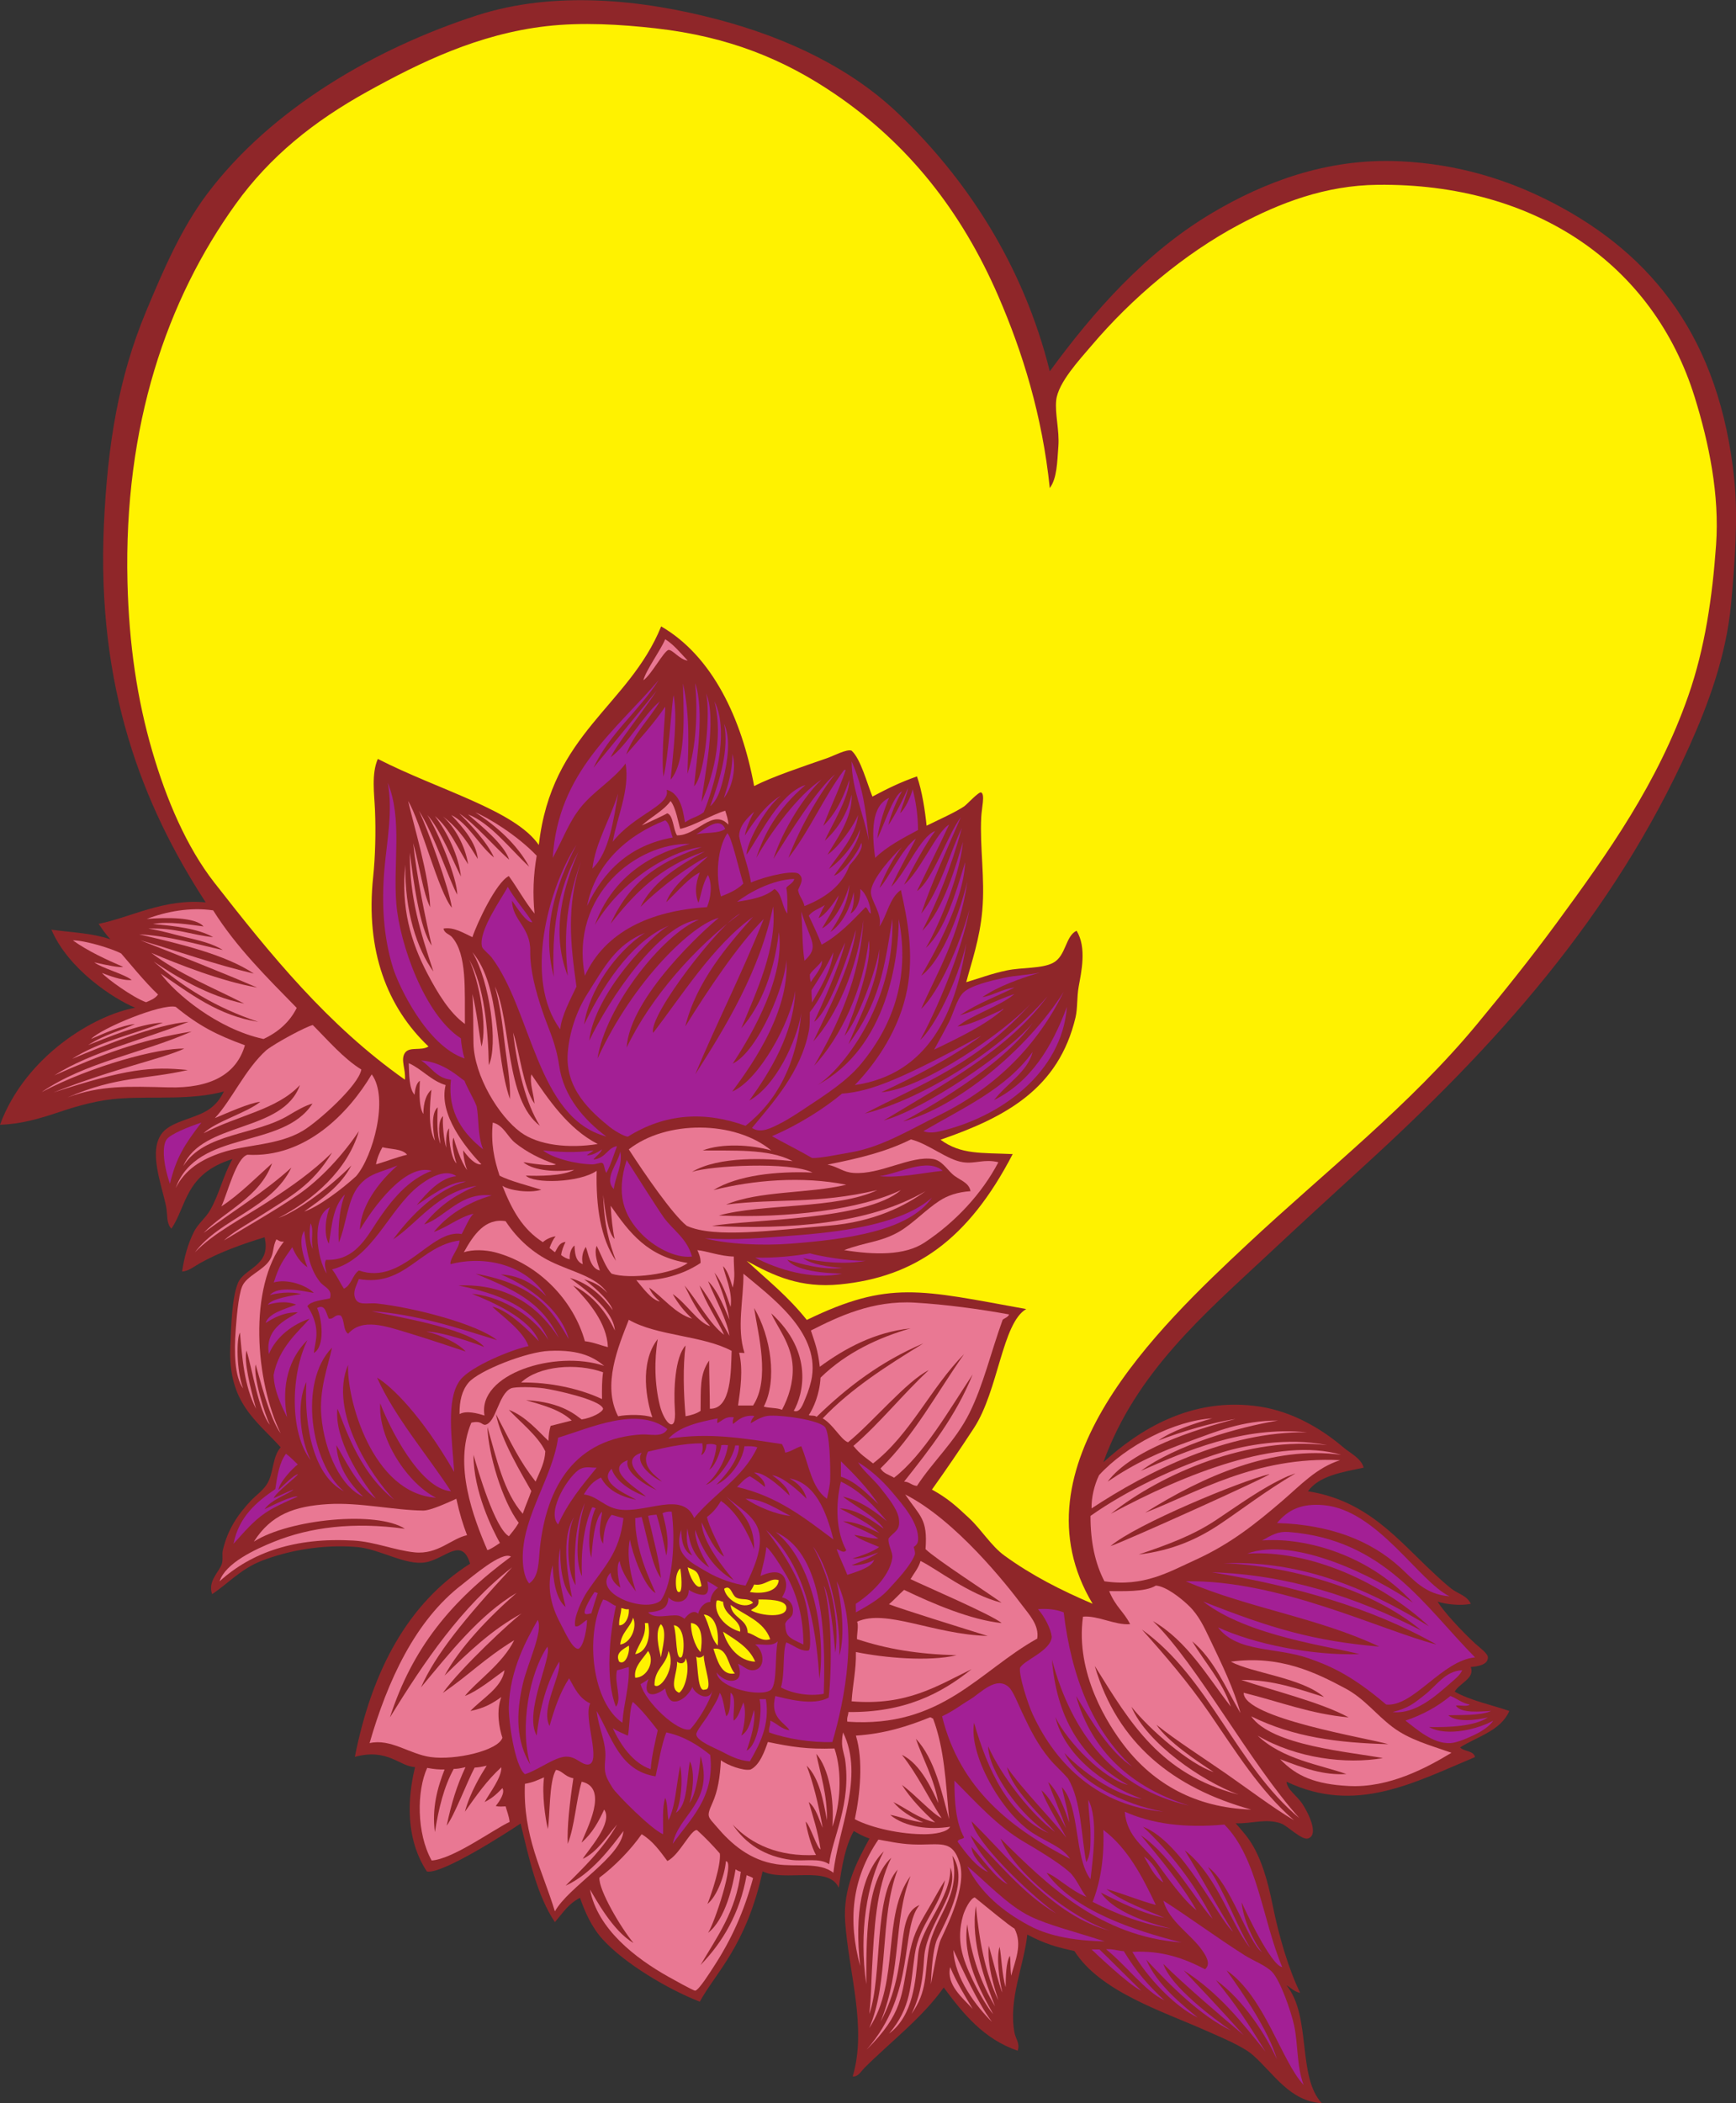 <?xml version="1.0" encoding="UTF-8" standalone="no"?>
<svg
   xmlns:dc="http://purl.org/dc/elements/1.1/"
   xmlns:cc="http://creativecommons.org/ns#"
   xmlns:rdf="http://www.w3.org/1999/02/22-rdf-syntax-ns#"
   xmlns:svg="http://www.w3.org/2000/svg"
   xmlns="http://www.w3.org/2000/svg"
   viewBox="0 0 777.693 941.733"
   height="941.733"
   width="777.693"
   xml:space="preserve"
   id="svg2"
   version="1.1"><rect x="0" y="0" width="777.693" height="941.733" fill="#333333" stroke="none"/><defs
     id="defs6" /><g
     transform="matrix(1.333,0,0,-1.333,0,941.733)"
     id="g10"><g
       transform="scale(0.1)"
       id="g12"><path
         id="path14"
         style="fill:#8f2629;fill-opacity:1;fill-rule:evenodd;stroke:none"
         d="m 3528.01,5817.6 c 148.22,202.37 322.77,400.05 547.19,532.79 169.12,100.04 380.87,183.6 626.4,172.81 199.26,-8.77 369.69,-63.14 518.4,-140.41 336.31,-174.73 559.71,-456.96 608.4,-928.79 13.26,-128.51 1.72,-283.92 -10.8,-417.6 -16.47,-175.92 -76.88,-337.4 -140.39,-478.8 -257.42,-573.11 -656.19,-1010.88 -1092.93,-1409.08 -109.81,-100.14 -218.4,-200.18 -323.99,-298.8 -214.33,-200.19 -443.45,-395.57 -552.28,-696.93 116.35,106.25 294.86,222.5 525.58,187.21 111.02,-16.99 208.52,-75.25 280.8,-136.8 24.34,-20.73 60.28,-36.74 68.4,-68.4 -73.61,-15.19 -150.04,-27.55 -187.18,-79.2 199.41,-31.44 300.78,-161.14 421.19,-273.61 19.43,-18.13 40.74,-38.01 61.21,-53.99 21.15,-16.54 52.46,-22.85 64.78,-50.4 -33.18,-7.52 -83.08,-1.85 -111.58,7.2 20.39,-33.52 80.31,-98.26 126,-140.41 14.51,-13.39 43.26,-33.73 43.2,-46.79 -0.14,-24.63 -31.31,-29.98 -57.62,-32.4 14.81,-38.1 -37.79,-53.59 -53.98,-82.81 52.93,-29.85 121.87,-43.71 183.59,-64.79 -29.18,-66.83 -106.76,-85.24 -165.6,-122.4 13.12,-14.5 45.19,-10.02 50.41,-32.41 -207.89,-87.16 -402.17,-192.778 -633.62,-82.79 2.23,-27.44 33.91,-45.09 54.01,-75.61 17.03,-25.863 57.36,-102.945 18.01,-115.191 -20.51,-6.375 -70.49,43.535 -90,50.403 -51.53,18.093 -97.58,-1.172 -152.82,0.664 17.21,-20.344 32.25,-36.602 44.81,-54.668 39.41,-56.7 62.22,-134.797 79.2,-219.602 21.03,-105.058 54.41,-217.703 92.69,-295.34 -23.01,5 -31.83,18.086 -45.9,25.34 C 4408.32,291.738 4358.54,89.25 4442.4,0 c -108.18,6.914 -160.35,98.234 -231.23,161.164 -34.49,30.613 -107.44,60.02 -158.4,82.793 -143.86,64.277 -355.31,130.438 -441.97,267.234 -56.42,12.344 -95.66,22.383 -158.4,55.266 -11.11,-104.668 -63.85,-215.801 -43.2,-328.859 3.85,-21.024 19.61,-36.973 10.8,-61.2 -114.24,39.344 -183.05,124.161 -248.4,212.403 -72.22,-101.895 -176.5,-180.586 -266.4,-270 -10.27,-10.227 -21.41,-31.485 -39.6,-28.801 48.7,163.145 -12.92,347.168 -25.19,518.398 -8.12,113.254 37.78,200.383 81.64,280.801 -19.98,6.438 -34.36,14.883 -52.85,25.196 -28.55,-51.844 -39.32,-114.129 -50.4,-190.801 -33.51,76.699 -181.64,18.73 -255.92,55.265 C 2508.02,528.496 2405.2,438.867 2351.77,341.035 2239.55,385 2097.48,471.328 2025.86,550.012 c -37.38,41.062 -59.19,90.261 -76.7,139.922 -39.63,-20.371 -56.43,-49.465 -84.36,-81.536 -59.78,89.016 -86.25,211.348 -115.2,331.204 -40.04,-27.207 -265.7,-172.891 -315.12,-161.075 -84.83,129.297 -55.38,285.473 -39.62,350.593 -51.67,1.5 -92.12,64.58 -202.34,34.33 57.25,289.34 178.13,516.18 387.37,648.91 -28.17,92.78 -84.21,15.33 -150.69,4.33 -66.79,-11.05 -153.77,45.51 -230.4,51.71 -119.19,9.64 -235.21,-13.38 -320.394,-46.81 -69.457,-27.24 -113.308,-77.26 -165.601,-111.59 -15.325,43.83 23.586,74.51 32.394,100.79 5.231,15.61 0.274,32.56 3.606,46.81 16.738,71.62 52.242,121.68 93.597,165.6 17.188,18.25 44.368,36.89 57.598,61.19 19.609,36 15.781,87.6 43.203,118.81 -79.473,89.16 -177.551,148.44 -169.199,338.39 3.07,69.76 5.16,162 25.199,212.41 20.969,52.76 113.246,56.72 90,154.8 -74.824,-22.81 -150.758,-50.09 -216,-86.41 -19.98,-11.12 -39.066,-27.41 -61.199,-28.8 7.195,48.8 19.055,91.72 39.598,133.21 13.511,27.26 39.203,46.47 54.003,72 31.446,54.25 43.504,115.7 75.594,172.79 C 621.363,3121.69 628.18,3014.52 576,2937.6 c -18.219,19.09 -12.152,47.37 -17.996,75.6 -15.746,76.08 -61.731,189.55 -10.801,248.39 33.524,38.75 114.289,46.55 158.402,79.2 20.11,14.89 33.477,31.14 46.797,57.61 -112.386,-29.69 -227.125,-16.01 -343.554,-23.07 -79.305,-4.8 -148.61,-25.45 -212.403,-46.79 C 131.016,3306.64 67.809,3288.44 0,3286.8 85.992,3518.82 318.047,3655.61 454.281,3679.68 381.422,3710 229.375,3809.04 172.805,3942 c 78.015,-10.73 133.836,-11.03 198.011,-32.27 -22.375,25.06 -26.539,33.86 -39.453,51.86 107.09,20.99 218.403,85.42 360,72 -213.453,327.62 -366.972,722.96 -342.16,1269.2 12.328,271.37 50.043,495.26 140.399,712.81 59.871,144.15 119.753,281.86 205.199,396 215.515,287.85 567.549,491.21 907.199,601.19 259.92,84.19 554.48,54.44 813.61,-14.4 239.35,-63.58 446.91,-166.56 601.19,-313.19 229.86,-218.47 422.01,-509.35 511.21,-867.6 v 0" /><path
         id="path16"
         style="fill:#e97893;fill-opacity:1;fill-rule:evenodd;stroke:none"
         d="m 2235.61,4917.6 c 30.05,-19.15 51.61,-46.78 75.59,-72 -27.8,3.89 -50.52,37.15 -64.8,36 -16.76,-5.39 -56.69,-82.62 -84.22,-101.87 8.42,33.61 57.43,99.84 73.43,137.87 v 0" /><path
         id="path18"
         style="fill:#a31f95;fill-opacity:1;fill-rule:evenodd;stroke:none"
         d="m 2862,4507.2 c 37.54,-82.68 48.82,-166.38 57.6,-266.41 -16.72,88.94 -57.03,173.31 -57.6,266.41 v 0" /><path
         id="path20"
         style="fill:#a31f95;fill-opacity:1;fill-rule:evenodd;stroke:none"
         d="m 2836.8,4478.39 c 4.18,0.59 4.21,1.41 5,-1.39 -28.11,-79.89 -45.04,-108.56 -75.04,-186.57 51.63,52.07 71.8,110.96 88.04,155.57 -2.16,-64.03 -62.53,-156.99 -82.8,-205.21 61.81,57.1 80.8,114.32 90,154.81 4.42,-79.08 -56.1,-157.75 -81.11,-201.8 39.58,26.42 92.23,103.82 102.72,133.4 -6.25,-73.08 -73.38,-140.6 -97.95,-181.46 52,37.12 88.01,89.42 105.14,134.65 -4,-52.22 -63.24,-120.05 -88.22,-157.38 29.81,9.8 82.01,78.7 91.82,110.58 9.47,-20.31 -23.52,-57.16 -39.6,-75.59 -25.56,-70.44 -82.71,-109.29 -151.19,-136.8 -4.25,21.24 -18.86,33.74 -21.61,54 9,20.96 21.06,37.94 2.83,53.86 -15.11,13.21 -99.73,-3.55 -161.22,-28.67 -5.32,43.66 -30.9,109.32 -39.61,154.81 -0.66,34.56 28.26,63.55 50.4,82.8 -9.27,-16.64 -26.54,-51.79 -31.32,-80.28 25.48,39.73 69.11,104.97 121.32,134.28 -55.84,-42.61 -117.94,-166.61 -115.2,-198 48.1,70.68 112.46,207.13 198,234 -96.4,-81.71 -140.5,-168.18 -165.6,-244.8 44.42,79.7 141.58,213.52 219.6,262.8 -56.27,-52.23 -130.13,-167.16 -162,-266.41 52.24,83.12 144.65,232.73 207.25,284.41 -44.67,-53.42 -116.96,-174.29 -156.85,-280.8 71.75,91.39 118.21,203.4 187.2,295.19 v 0" /><path
         id="path22"
         style="fill:#a31f95;fill-opacity:1;fill-rule:evenodd;stroke:none"
         d="m 1303.2,4435.2 c 49.86,-121.32 17.5,-271.73 28.8,-406.81 11.21,-133.92 95.02,-373.22 216.91,-451.41 0.68,-16.14 5.93,-48.72 12.37,-67.65 -126.99,42.15 -221.57,244.12 -240.08,303.07 -32.55,103.67 -39.79,217.81 -28.8,338.39 8.05,88.29 28.16,191.17 10.8,284.41 v 0" /><path
         id="path24"
         style="fill:#a31f95;fill-opacity:1;fill-rule:evenodd;stroke:none"
         d="m 3051.58,4418.41 c -1.66,-17.49 -21.7,-66.97 -26.68,-85.06 16.23,12.19 36.86,57.28 42.31,80.24 10.66,-40.93 17.58,-85.6 17.99,-136.79 -51.49,-27.71 -103.79,-54.6 -143.99,-93.6 -12.4,89.8 -11.87,174.51 46.8,201.6 -12.09,-26.24 -34.61,-92.41 -39.61,-136.8 20.53,40.03 54.22,147.05 82.81,158.4 -18.75,-31.17 -38.4,-81.29 -45.9,-113.39 21.62,31.16 52.07,90.79 66.27,125.4 v 0" /><path
         id="path26"
         style="fill:#a31f95;fill-opacity:1;fill-rule:evenodd;stroke:none"
         d="m 2077.2,4399.2 c -14.47,-83.94 -29.46,-198.54 -86.4,-252 10.6,87.8 60.64,167.35 86.4,252 v 0" /><path
         id="path28"
         style="fill:#e97893;fill-opacity:1;fill-rule:evenodd;stroke:none"
         d="m 2437.2,4341.6 c 4.65,-14.56 9.85,-28.56 10.8,-46.8 -53.34,56.04 -106.19,-37.53 -172.8,-36.01 -13.79,21.96 -11.66,66.34 -32.64,74.1 -4.16,-3.22 -55.53,-27.23 -85.51,-40.93 29.42,28.29 71.62,48.16 96.56,82.04 17.66,-21.03 26.56,-75.73 32.44,-93.49 46.93,10.53 100.45,45.32 151.15,61.09 v 0" /><path
         id="path30"
         style="fill:#a31f95;fill-opacity:1;fill-rule:evenodd;stroke:none"
         d="m 3229.2,4320 c -40.68,-94.95 -99.26,-222.31 -133.2,-324 63.39,78.21 100.39,216.02 136.79,288 -38.81,-139.61 -80.21,-241.37 -133.18,-345.61 72.95,72.25 114.12,224.25 136.8,298.81 -14.18,-135.63 -94.01,-304.24 -124.87,-356.5 64.24,59.37 100.55,184.01 132.05,288.09 -5.52,-138.08 -116.58,-328.5 -147.59,-381.59 76.89,57.68 134.45,230.85 154.8,316.8 -24.84,-182.18 -103.3,-309.38 -154.94,-428.03 59.77,56.33 128.73,212.11 162.15,334.42 -24.96,-140.55 -113.54,-345.53 -165.61,-439.2 49.65,45.35 124.42,194.8 154.81,324.01 C 3212.6,3661 3117.83,3455.76 2872.8,3420 c 74.19,76.91 151.61,190.29 176.4,324 21.93,118.27 1.13,229.94 -21.6,331.2 -38.46,-26.34 -45.76,-83.83 -71.99,-122.41 10.21,42.3 -28.59,84.92 -28.81,115.21 -0.29,41.9 75.45,125.18 104.41,151.2 -22.03,-25.41 -56.35,-85.26 -75.6,-136.8 26.25,23.44 75.78,133.31 122.4,165.6 -17.37,-36.73 -56.21,-102.69 -82.81,-162 51.09,50.67 98.34,170.38 147.59,187.2 -33.65,-44.65 -75.95,-125.06 -104.39,-180 52.6,42.71 110.64,179.8 151.21,201.6 -35.06,-75.35 -80.51,-166.15 -108.01,-223.2 52.13,34.45 103.11,189.86 147.6,248.4 v 0" /><path
         id="path32"
         style="fill:#a31f95;fill-opacity:1;fill-rule:evenodd;stroke:none"
         d="m 2668.92,4112.58 c -0.45,-12.76 -21.75,-21.75 -26.52,-30.18 5.15,-24.86 3.44,-56.58 3.6,-86.4 -18.71,23.27 -16.98,67.01 -43.2,82.79 -29.5,-26.9 -77.11,-35.68 -126,-43.19 40.65,31.06 117.93,74.07 192.12,76.98 v 0" /><path
         id="path34"
         style="fill:#a31f95;fill-opacity:1;fill-rule:evenodd;stroke:none"
         d="m 1706.4,4086 c 24.34,-42.87 56.41,-77.99 82.8,-118.8 -18.12,-4.47 -51.43,47.79 -68.4,72 0.61,-65.5 62.58,-88.58 61.2,-169.2 -1.09,-64.5 19.13,-136.46 39.6,-198 21.03,-63.21 46.06,-108.02 57.6,-187.2 15.23,-104.45 85,-182.61 158.4,-237.6 -233.28,61.52 -250.47,422.21 -385.2,601.19 -7.75,10.31 -30.17,27.56 -32.4,36 -14.19,53.82 71.53,170.31 86.4,201.61 v 0" /><path
         id="path36"
         style="fill:#a31f95;fill-opacity:1;fill-rule:evenodd;stroke:none"
         d="m 2692.8,4003.2 c 31.46,-102.8 62.59,-117.59 10.81,-165.6 -8.33,55.72 -5.79,97.39 -10.81,165.6 v 0" /><path
         id="path38"
         style="fill:#a31f95;fill-opacity:1;fill-rule:evenodd;stroke:none"
         d="M 3585.61,3682.79 C 3568.67,3463.3 3365.57,3313.4 3160.8,3265.2 c -18.01,-4.24 -38.63,-7.43 -57.6,0 133.09,78.11 279.4,143 367.21,266.39 -16.17,-66.64 -88.69,-108.09 -129.61,-161.99 123.97,62.04 194.24,177.76 244.81,313.19 v 0" /><path
         id="path40"
         style="fill:#a31f95;fill-opacity:1;fill-rule:evenodd;stroke:none"
         d="m 1414.8,3502.79 c 78.64,-5.29 132.35,-61.13 145.94,-68.03 10.07,-25.76 34.05,-65.74 41.26,-86.76 7.94,-42.26 2.47,-96.37 21.61,-144 -62.51,49.7 -120.94,120.64 -108,234 -49.98,5.22 -66.53,43.88 -100.81,64.79 v 0" /><path
         id="path42"
         style="fill:#e97893;fill-opacity:1;fill-rule:evenodd;stroke:none"
         d="m 2070,2829.6 c -23.05,63.35 -39.17,116.47 -42.96,221.31 7.35,-58.86 15.53,-126.37 38.31,-147.81 -7.1,34.35 -10.55,70.94 -13.12,111.6 63.9,-92.11 124.45,-170.82 258.97,-192.31 -49.57,-37.62 -194.9,-56.03 -255.59,-35.99 -19.19,18.56 -34.09,61.21 -50.41,93.6 -9.85,-26.72 4.13,-60.62 10.8,-82.8 -32.86,6.39 -38.42,57.25 -47.22,79.15 -8.92,-12.69 -16.01,-34.19 -10.17,-58.05 -27.49,11.05 -26.2,43.12 -27.95,62.83 -8.17,-6.17 -17.67,-21.86 -16.03,-46.38 -8.29,1.59 -17.88,5.77 -28.72,14.12 1.17,13.23 8.11,31.57 14.69,44.05 -23.3,-1.57 -28.63,-25.53 -35.8,-34.52 -5.81,4.99 -12.12,9.46 -18,14.39 5.52,15.74 13.28,30.69 20.31,39.05 -11.66,-1.1 -30.71,-8.38 -42.75,-19.52 -68.77,44.03 -103.9,108.54 -135.95,189.27 22.52,-15.02 89.81,-25.97 130.64,-13.18 -38.1,12.29 -107.65,29.67 -140.23,47.49 -18.28,55.38 -29.55,107.85 -22.82,178.1 36.85,-8.91 48.72,-46.98 75.6,-68.4 38.11,-30.37 84.23,-54.55 136.81,-72.01 -15.41,-8.07 -93.08,4.51 -109.43,7.45 24.79,-23.22 92.07,-36.48 170.62,-25.44 -35.76,-21.85 -124.65,-21.22 -162.47,-19.62 24.72,-27.91 179.2,-24.8 238.07,16.01 -2.69,-118.31 12.61,-226.57 64.8,-302.39 v 0" /><path
         id="path44"
         style="fill:#e97893;fill-opacity:1;fill-rule:evenodd;stroke:none"
         d="m 3355.2,3160.79 c -55.51,-106.26 -146.04,-202.49 -248.4,-270 -67.17,-44.29 -168.79,-41.34 -270,-25.19 71.04,26.93 122.97,26.65 183.61,61.2 46.23,26.34 89.94,74.1 136.8,104.39 27.69,17.92 60.17,29.27 104.39,32.4 -5.37,31.1 -38.69,36.81 -61.19,57.6 -20.04,18.51 -36.31,45.88 -64.8,50.4 -75.71,12.04 -177.04,-53.05 -266.41,-46.79 -37.41,2.62 -48.49,19.2 -88.24,28.09 109.04,21.39 198.3,43.69 280.45,84.62 60.8,-15.51 120.84,-68.65 175,-76.72 41.72,-6.21 70.95,12 118.79,0 v 0" /><path
         id="path46"
         style="fill:#a31f95;fill-opacity:1;fill-rule:evenodd;stroke:none"
         d="m 2073.61,3214.8 c -11.68,-30.33 -20.78,-63.23 -36.01,-90 -7.87,13.59 -5.81,29.56 -13.46,33.41 -5.95,3 -20.34,-4.74 -33.34,-4.62 -52.42,0.52 -132.77,19.98 -165.6,46.81 50.59,-5.04 107.61,-8.75 169.2,0 -5.08,-4.74 -15.22,-10.74 -22.44,-15.88 19.18,-2.38 40.91,13.01 51.24,19.48 -4.05,-13.14 -23.63,-24.94 -28.8,-34.31 42.82,5.19 46.64,39.84 79.21,45.11 v 0" /><path
         id="path48"
         style="fill:#a31f95;fill-opacity:1;fill-rule:evenodd;stroke:none"
         d="m 2084.4,3196.8 c 9.35,-44.18 -16.72,-84.05 -21.6,-126.01 -35.48,35.52 15.28,86.84 21.6,126.01 v 0" /><path
         id="path50"
         style="fill:#a31f95;fill-opacity:1;fill-rule:evenodd;stroke:none"
         d="m 2106,3168 c 36.98,-57.71 109.07,-171.45 126,-194.41 30.99,-42.02 77.04,-69.13 93.61,-129.59 -58.55,-6.82 -128.86,34.16 -169.21,75.6 -59.9,61.51 -87.14,133.36 -50.4,248.4 v 0" /><path
         id="path52"
         style="fill:#a31f95;fill-opacity:1;fill-rule:evenodd;stroke:none"
         d="m 3168.01,3131.99 c -67.76,-6.74 -143.3,-24.57 -212.4,-17.99 64.86,8.36 160.89,63.64 212.4,17.99 v 0" /><path
         id="path54"
         style="fill:#a31f95;fill-opacity:1;fill-rule:evenodd;stroke:none"
         d="m 1533.61,3114 c -53.18,-5.05 -98.41,-55.2 -133.2,-97.2 30.97,18.91 106.73,80.09 165.59,79.2 -97.21,-25.71 -182.59,-110.22 -244.8,-194.41 83.8,55.41 149.4,160.21 280.8,180 -76.94,-31.9 -131.34,-72.65 -176.39,-129.6 71.01,23.63 121.91,109.82 226.79,97.21 -61.03,-17.19 -137.99,-53.64 -194.4,-122.4 47.47,16.63 83.29,48.71 133.2,61.2 -15.58,-16.05 -26.51,-44.96 -39.6,-68.4 -104.19,18.65 -196.79,-173.87 -345.6,-122.4 -21.93,-15.27 -24.84,-49.56 -50.39,-61.2 -13.58,21.23 -24.2,45.41 -39.61,64.79 137.5,36.16 189.27,200.67 291.6,280.8 25.88,20.27 85.97,61.12 126.01,32.41 v 0" /><path
         id="path56"
         style="fill:#a31f95;fill-opacity:1;fill-rule:evenodd;stroke:none"
         d="m 2908.8,2829.6 c -66.81,-12.97 -150.72,-4.59 -210.19,9.36 26.53,-21.36 87.15,-30.17 133.14,-33.11 -62.25,-8.14 -138.12,12.08 -185.75,27.35 32.63,-44 157.5,-45.28 183.6,-46.8 -100.02,-22.03 -218.43,14.91 -291.6,54 66.32,-1.97 137.88,5.9 183.6,14.4 29.8,-9 131.46,-26.69 187.2,-25.2 v 0" /><path
         id="path58"
         style="fill:#e97893;fill-opacity:1;fill-rule:evenodd;stroke:none"
         d="m 2030.41,2476.8 c -164.53,55.02 -426.33,-27.42 -402.17,-166.92 -22.31,7.11 -60.68,17.98 -83.84,4.92 -0.56,44.08 7.82,78.83 29.83,105.27 34.11,41.02 197.84,104.82 272.57,107.13 105.1,4.91 151.27,-23.9 183.61,-50.4 v 0" /><path
         id="path60"
         style="fill:#e97893;fill-opacity:1;fill-rule:evenodd;stroke:none"
         d="m 2026.8,2455.2 c -4.2,-27 -4.01,-58.39 -3.6,-90 -74.7,35.34 -176.45,57.33 -271.93,55.68 59.29,56.46 186.98,66.46 275.53,34.32 v 0" /><path
         id="path62"
         style="fill:#e97893;fill-opacity:1;fill-rule:evenodd;stroke:none"
         d="m 1767.6,2361.59 c 59.65,-17.36 115.84,-32.63 153.79,-68.39 -24.03,-5.97 -46.96,-12.04 -70.98,-18 -4.59,-14.62 -6.67,-31.74 -7.21,-50.4 -34.55,32.19 -75.88,82.52 -133.2,104.4 33.58,-36.88 98.51,-87.65 122.62,-139.54 -2.26,-38.16 -15.8,-61.91 -32.62,-101.66 -53.84,68.63 -80.55,126 -133.2,226.8 17.23,-88.42 86.78,-201.23 118.69,-258.42 -9.44,-27.9 -17.21,-43.29 -28.69,-76.38 -64.06,72.73 -88.06,185.54 -118.8,291.59 2.74,-88.71 48.8,-246.95 105.21,-321.98 -12.61,-21.43 -24.19,-33.64 -32.89,-45.11 -46.91,26.08 -104.29,221.38 -119.12,273.5 -0.13,-124.05 64.18,-251.73 88.78,-296.11 -20,-13.58 -31.37,-20.61 -41.98,-24.29 -47.88,110.73 -114.16,287.02 -54,428.4 34.79,7.65 34.01,-7.68 46.8,-7.2 37.05,7.85 43.9,103.04 86.4,122.39 13.86,6.32 78.03,4.7 111.6,0 29.17,-4.07 190.4,-37.55 198,-68.4 -2.25,-12.38 -38.57,-30.93 -72,-35.99 -16.78,11.43 -64.24,58.5 -187.2,64.79 v 0" /><path
         id="path64"
         style="fill:#a31f95;fill-opacity:1;fill-rule:evenodd;stroke:none"
         d="m 2535.2,2308.72 c -4.14,-7.08 -10.12,-11.15 -12.39,-24.97 19.19,11.62 40.96,25.01 64.9,25.76 53.86,1.71 165.18,-16.16 184.29,-37.92 16.8,-19.12 18.94,-131.65 18,-176.39 -0.41,-19.97 -6.92,-46.13 -10.8,-64.8 -51.88,35.71 -60.5,114.7 -86.4,176.4 -19.48,-5.73 -32.96,-17.44 -54,-21.6 -1.89,11.3 -6.32,20.09 -10.8,28.8 -131.07,19.59 -242.91,39.83 -381.6,17.99 36.94,41.07 100.42,55.59 165.6,68.41 -0.87,-2.56 -2.23,-6.93 -1.26,-16.09 18.14,9.22 27.26,23.69 55.26,19.69 -1.34,-3.98 -5.46,-13.73 -2.24,-22.5 11.58,8.77 32.38,31.92 71.44,27.22 v 0" /><path
         id="path66"
         style="fill:#a31f95;fill-opacity:1;fill-rule:evenodd;stroke:none"
         d="m 2242.8,2264.39 c -16.14,-29.85 -58.87,-16.32 -86.4,-17.99 -222.57,-13.5 -319.31,-171.86 -342,-381.6 -4.86,-44.94 -1.92,-95.6 -35.99,-118.8 -18.1,21.23 -22.27,62.96 -21.61,93.6 2.97,137.27 100.66,264.13 118.81,396 107.2,31.83 264.94,107.11 367.19,28.79 v 0" /><path
         id="path68"
         style="fill:#e97893;fill-opacity:1;fill-rule:evenodd;stroke:none"
         d="m 4460.41,2210.4 c -260.84,31.43 -553.59,-92.89 -727.21,-230.4 249.71,134.97 566.25,259.96 774.01,198 -229.14,31.84 -462.52,-71.21 -658.81,-194.41 171.09,65.97 370.86,190.49 655.19,176.41 -79.53,-25.4 -132.95,-84.12 -194.39,-136.8 -88.83,-76.16 -173.99,-144.54 -291.6,-198 -88.85,-40.38 -174.12,-91.86 -306,-72 -30.35,58.45 -47.03,130.56 -46.8,219.59 116.82,82.61 285.49,165.91 446.24,214.68 70.25,21.31 212.22,50.79 349.37,22.93 z M 4266,2113.2 c -97.54,-23.69 -448.07,-168.48 -534.01,-241.8 39.53,11.84 541.39,237.9 534.01,241.8 z m 61.21,-7.2 c -87.8,-39.87 -162.6,-95.54 -241.21,-147.6 -77.23,-51.13 -160.02,-81.77 -259.2,-115.2 111.15,12.97 196.97,51.19 271.54,101 72.81,48.64 153.83,111.55 255.14,171.34 -2.39,0 -23.87,-9.54 -26.27,-9.54 v 0" /><path
         id="path70"
         style="fill:#a31f95;fill-opacity:1;fill-rule:evenodd;stroke:none"
         d="m 2360.13,2216.75 c 2.65,-17.06 1.16,-26.84 -3.6,-39.6 12.58,4.37 17.29,26.01 17.99,35.99 11.93,2.32 25.34,1.61 32.61,-2.74 1.85,-21.05 -15.34,-72.86 -24.17,-82.35 21.79,9.63 42.2,73.02 40.76,82.35 10.67,1.44 11.09,0.94 22.87,0 -8.91,-62.52 -49.03,-112.86 -74.19,-133.2 31.1,8.97 89.75,81.67 98.45,132.41 l 12.47,-0.22 c 1.75,-49.66 -53.25,-108.89 -76.07,-131.84 40.57,18.21 86.34,72.85 94.75,129.25 15.66,0.06 27.38,1.19 43.2,-3.6 -47.45,-102.56 -145.2,-154.8 -212.4,-237.6 -38.3,92.6 -161.19,15.22 -252,28.79 -49.82,7.46 -74.58,46.21 -118.8,50.41 15.91,26.09 29.18,43.52 57.75,56.96 21.64,-42.41 65.89,-64.13 118.66,-74.96 -24.79,15.65 -132.24,56.75 -82.8,104.39 12.5,-42.11 65.97,-75.81 115.19,-93.59 -20.66,22 -145.84,91.14 -61.2,122.4 -11.69,-38.38 52.2,-79.8 97.2,-100.8 -26.16,21.09 -136.29,98.59 -50.4,126 -22.46,-33.19 30.17,-80.24 68.4,-97.2 -18.53,17.07 -73.08,51.29 -46.8,100.8 54.57,12.63 115.04,27.83 182.13,27.95 v 0" /><path
         id="path72"
         style="fill:#a31f95;fill-opacity:1;fill-rule:evenodd;stroke:none"
         d="m 2826,2156.4 c 45.61,-44.4 89.68,-90.33 126.01,-144.01 -37.32,33.49 -73.17,74.31 -126.01,92.28 0.24,25.5 0.06,36.98 0,51.73 v 0" /><path
         id="path74"
         style="fill:#a31f95;fill-opacity:1;fill-rule:evenodd;stroke:none"
         d="m 2005.2,2134.8 c -48.18,-58.62 -96.62,-116.98 -129.59,-190.8 -41.3,44.27 38.48,169.55 75.59,187.19 18.3,8.7 37.96,2.83 54,3.61 v 0" /><path
         id="path76"
         style="fill:#a31f95;fill-opacity:1;fill-rule:evenodd;stroke:none"
         d="m 2653.2,2041.19 c -2.44,25.2 -35.06,51.97 -58.25,68.41 39,-5.5 91.01,-55.45 115.85,-79.2 -9.05,32.94 -28.98,52.37 -57.6,68.4 87.65,-15.56 124.49,-113.12 147.6,-205.21 -95.45,71.35 -187.95,145.66 -324,176.41 13.71,12.69 24.47,28.33 43.2,36 19.61,-11.16 39.88,-26.93 50.41,-36 2.91,18.57 -18.95,37.49 -35.97,48.12 37.97,3.7 107.7,-66.67 118.76,-76.93 v 0" /><path
         id="path78"
         style="fill:#e97893;fill-opacity:1;fill-rule:evenodd;stroke:none"
         d="m 3041.99,2044.8 c 170.04,-86.07 342.23,-304.17 393.44,-372.48 23.59,-31.5 57.4,-66.58 50.39,-111.61 -197.21,-110.01 -320.9,-301.21 -638.22,-279.12 -2.48,14.48 3.45,20.56 3.6,32.41 187.84,-1.85 310.85,61.16 414,144 -114.67,-55.72 -217.07,-123.73 -403.2,-108 3.45,56.54 15.7,104.3 14.4,165.6 95.65,-19.66 245.03,-32.89 338.4,-10.8 -131.97,3.77 -230.99,20.27 -334.8,54 -0.41,17.58 6.06,46.18 0.53,58.66 97.4,44.19 254.84,-42.46 438.67,-47.86 -103.03,32.13 -280.94,87.39 -331.7,106.47 15.88,13 36.25,35.62 50.9,48.32 96.66,-46.48 224.33,-100.8 327.6,-111.6 -28.32,26.11 -268.64,129.19 -306,147.61 11.95,20.44 26.23,36.02 33.67,60.98 54.47,-26.18 162.76,-113.11 272.33,-140.19 -45.06,32.79 -221.86,146.95 -255.59,180 7.7,102.36 -18.38,109.59 -68.42,183.61 v 0" /><path
         id="path80"
         style="fill:#a31f95;fill-opacity:1;fill-rule:evenodd;stroke:none"
         d="m 2440.8,2037.6 c 34.65,-31.74 91.46,-60.5 108,-111.6 18.67,-57.65 -18.04,-135.53 -43.2,-187.2 -34.8,4.9 -87.26,20.72 -131.21,46.93 -49.35,29.45 -113.58,55.86 -84.79,140.27 -0.23,-33.64 6.51,-72.45 36.81,-85.94 -14.67,21.67 -22.06,45.32 -16.39,90.84 7.82,-51.14 19.5,-95.94 73.71,-131.47 -13.75,21.49 -49.91,83.01 -47.33,126.57 24.67,-69.01 60.89,-130.43 129.6,-169.2 -32.6,38.31 -107.39,129.98 -108,194.39 20.63,-43.62 44.36,-95.98 75.61,-115.19 -13.65,30.3 -52.53,102.9 -57.61,133.2 19.66,14.82 33.18,30.46 46.8,54 54.48,-36.72 93.18,-111.66 111.6,-162.01 0.97,93.79 -49.31,130.84 -93.6,176.41 v 0" /><path
         id="path82"
         style="fill:#a31f95;fill-opacity:1;fill-rule:evenodd;stroke:none"
         d="m 2505.6,2030.4 c 55.64,0.42 106.16,-35.43 151.2,-57.61 -50.49,4.72 -110.67,30.93 -151.2,57.61 v 0" /><path
         id="path84"
         style="fill:#e97893;fill-opacity:1;fill-rule:evenodd;stroke:none"
         d="m 1533.61,2030.4 c 11.56,-52.54 21.53,-84.06 35.99,-122.4 -52.11,-10.66 -97.74,-65.79 -176.4,-57.6 -68.29,7.1 -133,35.49 -205.2,39.6 -196.141,11.15 -342.496,-39.37 -449.996,-136.8 19.785,61.07 118.184,106.94 183.598,133.2 121.308,48.69 266.248,67.08 439.198,43.2 -93.5,61.2 -387.956,33.13 -507.597,-43.2 57.731,90.9 136.113,119.03 248.397,125.99 106.16,6.59 223.88,-20.75 320.4,-21.6 26.21,-0.22 86.76,28.5 111.61,39.61 v 0" /><path
         id="path86"
         style="fill:#a31f95;fill-opacity:1;fill-rule:evenodd;stroke:none"
         d="m 1965.61,2016 c -20.72,-64.23 -38.38,-186.04 -9.77,-245.83 -4.36,71.35 4.67,167.64 34.23,231.42 4.6,0.2 5.39,-0.88 11.97,-3.24 -11.29,-16.6 -33.18,-104.78 -14.84,-165.96 3.81,39.04 8.5,126.03 36,154.81 0.29,-19.35 -18.94,-73.34 3.6,-108 1.26,27.21 5.2,71.62 28.81,97.2 13.5,-3.29 25.44,-8.16 39.59,-10.8 -13.74,-120.03 -65.92,-163.84 -122.16,-247.72 -14.54,-21.7 -46.52,-85.48 -40.02,-115.52 13.57,-4.55 26.38,14.75 39.78,21.23 0.26,-26.52 -10.99,-89.88 -28.8,-97.19 -20.16,-2.33 -46.56,59.12 -61.2,86.39 -30.96,57.7 -47.59,123.3 -25.2,194.41 1.38,-48.44 9.78,-112.62 43.2,-140.4 -15.02,63.82 -32.46,132.94 -18,198 -1.34,-48.92 4.68,-132.12 39.6,-165.6 -12,63.59 -40.21,197.45 7.2,270 -24.5,-45.35 -29.1,-176.13 4.88,-229.25 -5.78,81.06 -5.65,198.14 31.13,276.05 v 0" /><path
         id="path88"
         style="fill:#a31f95;fill-opacity:1;fill-rule:evenodd;stroke:none"
         d="m 4871.27,1702.79 c -82.52,6.17 -122.11,57.17 -166.07,97.21 -100.08,91.13 -236.27,143.37 -413.54,148.9 37.72,45.15 82.72,66.82 157.95,59.9 179.08,-16.48 319.8,-257.18 421.66,-306.01 v 0" /><path
         id="path90"
         style="fill:#a31f95;fill-opacity:1;fill-rule:evenodd;stroke:none"
         d="m 2257.2,1987.2 c 13.09,-90.93 4.7,-240.56 -36.59,-298.63 -52.52,-44.52 -234.01,24.59 -168.61,93.42 1.57,-17.99 9.74,-34.81 32.89,-50.28 -5.69,23.88 -15.95,70.98 -2.65,89.89 6.28,-38.11 35.46,-77.67 54.89,-102.64 -15.07,46.07 -32.89,116.05 -20.33,174.63 8.25,-44.51 45.82,-157.09 86.4,-180 -14.63,36.75 -69.16,139.96 -68.4,252.01 4.88,0.12 15.16,2.32 21.6,3.6 19.59,-70.42 34.58,-164.46 64.8,-205.2 -6.11,63.5 -22.59,119.22 -43.2,208.79 5.77,2.16 20.3,3.71 28.32,4.29 14.21,-45.07 23.48,-91.68 32.88,-137.48 12.62,53.7 -5.21,112.43 -12.56,142.44 10.51,3.89 15.3,6.02 30.56,5.16 v 0" /><path
         id="path92"
         style="fill:#a31f95;fill-opacity:1;fill-rule:evenodd;stroke:none"
         d="m 4802.4,1601.99 c -158.04,146.76 -398.51,257.78 -610.95,244.04 159.47,58.95 428.61,-76.6 556.95,-164.84 -162.58,175.77 -384.98,219.69 -507.21,208.94 33.44,18.79 53.95,31.47 89.61,28.67 322.09,-25.29 455.63,-248.96 626.41,-421.2 -111.49,-10.37 -207.91,-167.67 -298.81,-158.4 -115.94,99.01 -189.98,130.52 -259.2,154.8 -112.87,39.59 -239.45,18.29 -306,104.4 121.94,-55.7 312.87,-94.94 475.2,-90 -89.01,25.21 -374.73,59.33 -524.94,176.9 227.65,-90.01 370.45,-132.46 592.03,-151.61 -204.57,97.15 -440.74,129.31 -650.29,219.51 312.98,5.69 653.26,-163.64 842.4,-212.41 -223.58,126.33 -475.69,195.53 -754.85,242.76 252.5,-8.42 479.52,-80.72 704.46,-195.95 -171.68,144.16 -456.06,219.43 -665.1,226.16 297.97,12.06 536.66,-118.41 690.29,-211.77 v 0" /><path
         id="path94"
         style="fill:#e97893;fill-opacity:1;fill-rule:evenodd;stroke:none"
         d="m 1488.24,1378.1 c 90.33,62.07 138.09,114.36 239.76,177.1 -38.25,-78.76 -128.87,-140.24 -165.6,-187.2 42.56,16.25 92.11,56.69 133.21,86.39 -9.36,-59.06 -74.5,-94.18 -114.67,-136.79 48.12,9.23 78.02,28.22 103.86,46.79 -18.12,-47.53 -6.84,-105.59 3.61,-136.79 -13.99,-42.98 -158,-76.4 -241.21,-64.81 -71.82,10.01 -133.98,63.03 -205.2,46.81 60.29,208.51 152.98,411.83 311.07,532.79 28.98,22.18 134.41,114.11 164.13,93.61 -200.8,-148.62 -330.97,-305.88 -406.79,-540 116.41,188.38 239.22,370.37 410.39,504 -161.79,-175.12 -257.01,-292.32 -306,-403.2 95.51,114.49 196.82,244.38 321.58,317.63 -98.65,-86.37 -191.37,-184.88 -242.38,-278.03 80.98,79.67 159.68,154.71 259.2,208.8 -29.81,-20.72 -204.05,-181.72 -264.96,-267.1 v 0" /><path
         id="path96"
         style="fill:#a31f95;fill-opacity:1;fill-rule:evenodd;stroke:none"
         d="m 2377.26,1753.29 c 13.95,-7.82 26.07,-14.05 35.82,-22.18 -11.83,-6.2 -25.93,-27.13 -25.82,-47.31 -20.68,-0.46 -36.62,-20.39 -40.79,-39.62 -16.01,15.48 -35.48,-2.47 -46.06,-16.98 -8.02,6.21 -15.89,9.96 -21.61,10.8 -30.51,4.48 -78.15,-13.96 -100.8,10.8 49.77,3.97 66.95,16.41 68.4,50.4 23.42,-25.84 68.38,-18.35 68.4,25.19 18.09,-12.09 49.49,-22.83 59.19,-12.7 8.88,9.27 5.77,25.27 3.27,41.6 v 0" /><path
         id="path98"
         style="fill:#a31f95;fill-opacity:1;fill-rule:evenodd;stroke:none"
         d="m 1998,1717.2 10.8,-3.61 c -7.63,-22.37 -14.87,-45.12 -21.6,-68.39 -7.2,0 -17.12,-5.65 -21.59,0 -7.44,9.37 25.41,62.12 32.39,72 v 0" /><path
         id="path100"
         style="fill:#a31f95;fill-opacity:1;fill-rule:evenodd;stroke:none"
         d="m 2070,1670.4 c -21.34,-96.03 -36.57,-246.67 0,-338.41 21.59,25.41 -6.79,81.6 3.61,122.4 14.14,2.65 26.08,7.52 39.59,10.81 2.72,-66.12 -16.97,-119.13 -21.6,-187.2 -98.87,66.52 -127.9,286.26 -64.8,413.99 18.23,-3.38 27.16,-16.03 43.2,-21.59 v 0" /><path
         id="path102"
         style="fill:#a31f95;fill-opacity:1;fill-rule:evenodd;stroke:none"
         d="m 1807.2,1623.59 c 19.11,-38.47 -34.39,-146.46 -50.4,-215.99 -23.27,-101.06 -21.99,-191.92 25.2,-270 -36.51,127.5 -2.76,307.36 57.6,395.99 16.65,-37.89 -80.39,-218.86 -35.99,-298.79 10.91,97.09 34.88,181.11 75.59,248.4 8.85,-44.83 -63.46,-156.56 -32.4,-216 16.34,56.87 34.97,112.92 65.85,160.02 19.81,-35.39 33.6,-66.58 70.96,-84.43 -24.85,-45.58 40.28,-200.22 -7.21,-205.19 -23.85,-0.93 -39.33,27.65 -74.8,26.54 -38.12,-1.21 -95.97,-46.92 -137.6,-58.94 -34.95,29.23 -55.24,181.03 -54,226.79 3.41,125.76 61.5,228.13 97.2,291.6 v 0" /><path
         id="path104"
         style="fill:#e97893;fill-opacity:1;fill-rule:evenodd;stroke:none"
         d="m 4878.01,1177.2 c -83.77,-50.68 -210.35,-118.78 -345.61,-111.6 -111.35,5.92 -174.29,31.9 -230.41,90 79.47,-30.22 146.35,-54.62 222.66,-49.85 -88.75,31.48 -214.14,48.8 -298.24,129.05 131.7,-77.03 296.7,-96.78 421.19,-75.6 -108.36,20.9 -373.71,41.03 -442.8,140.4 143.83,-70.92 293.7,-89.03 460.81,-93.6 -67.27,20.2 -487.31,87.28 -486,172.8 122.99,-30.55 224.82,-71.27 352.79,-82.8 -92.91,51.04 -261.15,91.83 -360.62,125.78 105.6,1.14 193.96,-31.16 277.83,-57.39 -76.88,65.69 -240.65,79.95 -313.2,118.81 163.32,22.37 283.12,-35.22 385.19,-90 64.24,-34.49 101.54,-86.57 158.4,-129.61 55.74,-42.19 124.65,-60.84 198.01,-86.39 v 0" /><path
         id="path106"
         style="fill:#a31f95;fill-opacity:1;fill-rule:evenodd;stroke:none"
         d="m 4914,1454.39 c -7.36,-16.52 -24.29,-29.96 -39.61,-43.2 -46.77,-40.43 -117.48,-106.12 -194.39,-97.19 53.98,13.14 72.6,29.96 108.01,57.59 40.13,31.35 69.43,80.79 125.99,82.8 v 0" /><path
         id="path108"
         style="fill:#a31f95;fill-opacity:1;fill-rule:evenodd;stroke:none"
         d="m 2179.23,1424.93 c -21.59,-58.55 15.97,-63.86 56.38,-31.73 3.75,-24.43 15.33,-41.1 25.19,-43.2 25.24,-5.37 54.4,21.86 66.16,48.49 7.73,-24.54 56.06,-51.64 67.04,-12.49 -6.27,-33.54 -48.5,-102.91 -74.57,-130.27 -41.17,-11.38 -151.15,92.45 -166.63,151.87 2.78,1.52 22.84,13.66 26.43,17.33 v 0" /><path
         id="path110"
         style="fill:#a31f95;fill-opacity:1;fill-rule:evenodd;stroke:none"
         d="m 2419.2,1378.8 c 12.65,-20.96 14.21,-53 21.6,-79.2 14.77,13.84 12.89,44.34 14.4,79.2 21.81,-13.04 5.99,-73.43 10.8,-93.6 16.26,12.08 22.83,39.57 32.41,61.2 11.79,-32.96 0.45,-91.32 -7.21,-111.6 28.39,17.68 32.05,54.36 43.2,86.39 5.3,-42.45 -11.65,-97.73 -25.2,-136.8 38.32,18.11 54.64,133.93 43.2,172.81 7.2,0 14.4,0 21.6,0 14.23,-87.54 -22.79,-154.73 -54,-208.8 -39.34,3.15 -64.61,17.44 -100.8,35.99 -19.32,9.92 -76.91,32.18 -79.2,54.01 -1.11,10.64 29.38,47.67 39.6,64.8 18.38,30.76 32.17,50.39 39.6,75.6 v 0" /><path
         id="path112"
         style="fill:#a31f95;fill-opacity:1;fill-rule:evenodd;stroke:none"
         d="m 2186.82,1121.81 c -60.53,21.06 -101.72,82.48 -127.62,138.19 16.53,-11.51 37.07,-19.02 51.07,-25.42 5.19,21.25 5.39,96.21 16.6,113.36 29.04,-25.05 62.26,-67.37 83.54,-95.15 -8.21,-38.26 -20.7,-87.45 -23.59,-130.98 v 0" /><path
         id="path114"
         style="fill:#a31f95;fill-opacity:1;fill-rule:evenodd;stroke:none"
         d="m 2005.2,1317.6 c 50.97,-88.23 77.34,-201.06 198,-219.6 11.41,49.79 18.93,103.46 36,147.6 61.03,-13.38 106.26,-42.54 147.6,-75.6 16.44,-144.2 -68.61,-216.582 -126,-298.809 19.57,98.821 140.4,140.719 93.6,295.209 -2.7,-32.6 -12.49,-127.52 -37.73,-158.4 9.69,25.98 20.85,104.14 1.74,140.4 -11.59,-65.31 -7.26,-147.25 -46.81,-172.802 17.41,37.972 24.06,105.302 14.4,158.402 -13.48,-64.28 -15.53,-136.84 -39.6,-183.598 -4.53,27.735 -2.29,55.298 -10.79,75.598 -11,-32.211 -6.15,-80.266 -7.2,-122.406 -39.68,16.191 -156.74,134.976 -169.21,154.806 -24.82,39.47 -29.7,50.54 -25.2,97.2 5.28,54.71 -22.86,103.66 -28.8,162 v 0" /><path
         id="path116"
         style="fill:#e97893;fill-opacity:1;fill-rule:evenodd;stroke:none"
         d="m 3189.61,953.996 c -23.4,84.464 -47.58,203.304 -111.6,270.004 20.95,-61.85 61.93,-134.86 75.58,-216 -18.38,38.28 -57.81,131.78 -122.38,162 52.05,-65.43 87.91,-142.49 133.18,-212.402 -32.03,15.332 -87.5,78.082 -133.18,111.602 28.34,-45.41 73.99,-92.696 111.58,-126.005 -56.4,13.192 -97.22,47.305 -140.39,68.395 22.89,-28.16 60.41,-52.391 100.8,-68.395 -37.63,2.879 -91.85,23.418 -111.6,25.203 50.22,-41.687 132.5,-50.75 201.6,-39.597 -9.72,-19.043 -54.45,-24.903 -82.79,-25.207 -83.09,-0.887 -182.73,21.484 -237.61,50.402 17.55,82.674 29.2,197.604 3.6,280.804 96.94,6.27 174.81,31.58 248.4,61.2 5.83,1.01 6.2,-3.4 10.81,-3.61 37.87,-100.66 42.89,-211.92 54,-338.394 v 0" /><path
         id="path118"
         style="fill:#e97893;fill-opacity:1;fill-rule:evenodd;stroke:none"
         d="m 2833.2,1245.6 c 73.32,-148.73 -17.65,-328.401 -32.4,-471.604 -45.68,36.766 -123.67,18.856 -190.8,28.797 -90.52,13.41 -153.39,69.082 -201.59,126.008 -28.99,34.219 -35.58,32.265 -14.41,79.199 18.41,40.81 25.69,86.06 28.8,143.99 20.93,-16.31 76.67,-36.82 99.63,-31.14 30.89,14.79 47.25,61.64 58.18,92.57 79.58,-16.47 131.59,-24.92 223.79,-21.83 27.1,-79.12 20.06,-190.99 -7.2,-262.789 7.35,91.969 -11.55,196.449 -54,244.789 14.71,-71.46 36.75,-135.6 36,-223.188 -12.43,65.778 -25.79,142.208 -68.4,183.598 20.9,-53.19 40.18,-130.45 54,-208.805 -11.66,24.641 -21.87,66.926 -46.8,86.395 13.76,-47.293 31,-98.961 39.6,-158.395 -10.99,0.262 -34.98,80.801 -50.01,92.676 4.37,-29.348 19.38,-85.371 34.72,-112.09 -125.16,-6.418 -216.38,35.313 -279.91,102.215 42.58,-63.594 107.4,-107.605 198.01,-118.797 43.73,-5.41 93.44,8.016 125.99,-14.406 10.73,89.953 75.89,202.007 53.34,354.467 -6.81,31.74 -14.61,43.81 -6.54,88.34 v 0" /><path
         id="path120"
         style="fill:#e97893;fill-opacity:1;fill-rule:evenodd;stroke:none"
         d="m 1635.63,1133.79 c -17.45,-27.23 -55.8,-89.22 -73.23,-154.591 38.49,53.911 72.58,103.831 122.4,149.461 1.57,-34.96 -39.86,-86.85 -56.16,-117.07 31.17,15.87 44.76,32.04 59.77,46.81 9.6,-14.97 -8.98,-43.75 -22.32,-59.755 9.72,-3.653 25.23,-1.661 33.11,-1.446 4.94,-17.871 11.03,-31.855 13.52,-52.148 -57.66,-27.492 -189.77,-124.668 -262.06,-129.758 -50.91,91.582 -50.46,233.487 -15.02,311.087 24.29,-4.45 39.05,-5.74 58.49,-5.25 -23.07,-58.63 -43.6,-129.548 -32.53,-210.337 12.87,80.742 30.14,151.737 63.28,212.197 11.69,0.26 18.31,0.91 39.51,5.89 -29.55,-62.85 -47.06,-120.22 -63.19,-196.485 26.53,35.242 67.15,144.105 93.9,194.995 13.78,0.6 25.4,3.01 40.53,6.4 v 0" /><path
         id="path122"
         style="fill:#e97893;fill-opacity:1;fill-rule:evenodd;stroke:none"
         d="m 1926.91,1091.54 c -12.66,-83.74 -21.63,-166.306 -18.91,-220.349 23.91,61.301 27.37,143.039 46.8,208.809 93.62,-20.55 14.74,-162.391 -0.49,-204.59 37.64,32.403 58.46,73.164 76.1,110.988 31.47,-44.355 -54.1,-135.832 -72,-165.605 47.88,22.09 80.06,74.023 115.2,115.203 -47.97,-85.273 -122.39,-153.769 -172.81,-205.203 86.91,38.633 155.56,131.758 194.4,183.602 -6.7,-87.528 -184.04,-186.563 -230.4,-270 -41.64,137.988 -107.67,251.144 -100.8,428.395 30.24,5.76 38.93,11.21 64.38,21.74 -7.63,-56.32 3.96,-135.995 12.71,-173.495 7.72,43.281 3.49,159.405 27.32,198.565 20.43,-1.73 29.59,-22.96 58.5,-28.06 v 0" /><path
         id="path124"
         style="fill:#e97893;fill-opacity:1;fill-rule:evenodd;stroke:none"
         d="m 2377.59,669.348 c 31.52,25.41 57.8,94.648 61.94,143.515 31.49,1.004 -38.79,-209.328 -59.93,-240.468 58.38,44.824 83.84,160.664 92.38,213.25 7.92,-4.082 8,-5.692 17.63,-8.047 -16.16,-133.836 -79.93,-218.485 -135.21,-313.203 74.04,75.968 132.31,174.043 154.74,301.613 13.05,-5.723 15.48,-5.371 21.66,-10.012 -30.45,-111.894 -71.57,-204.433 -133.2,-298.797 -8.97,-13.742 -48.81,-77.441 -61.2,-79.199 -5.21,-0.742 -79.25,40.77 -90,46.797 -110.72,62.098 -238.5,160.566 -263.64,293.086 16.12,-25.567 74.68,-138.613 146.19,-179.57 -42.37,50.593 -117.48,178.25 -114.55,219.285 52.92,39.59 105.19,93.769 142,145.996 36.95,-21.844 61.27,-56.328 86.4,-90 40.86,19.629 80.11,109.336 100.05,103.566 27.74,-25.207 53.51,-52.082 76.35,-78.359 4.49,-38.137 -28.05,-136.086 -41.61,-169.453 v 0" /><path
         id="path126"
         style="fill:#a31f95;fill-opacity:1;fill-rule:evenodd;stroke:none"
         d="m 3717.07,517.199 c 22.15,1.953 39.12,-5.304 59.63,-6.476 42.5,-70 82.25,-114.989 136.5,-165.125 -63,28.679 -128.12,117.175 -196.13,171.601 v 0" /><path
         id="path128"
         style="fill:#e97893;fill-opacity:1;fill-rule:evenodd;stroke:none"
         d="m 3193.2,457.199 c 21.31,-50.703 48.81,-95.187 75.61,-140.402 -33.05,36.699 -89.1,80.156 -75.61,140.402 v 0" /><path
         id="path130"
         style="fill:#fff200;fill-opacity:1;fill-rule:evenodd;stroke:none"
         d="m 3131.95,2061.21 c 46.51,65.09 93.69,134.02 141.16,206.77 82.57,126.55 94.76,352.96 175.7,399.62 -355.59,64.35 -461.19,97.59 -737.39,-36.49 -64.06,79.94 -127.3,129.41 -202.22,198.49 91.39,-50.76 181.2,-92.14 313.2,-79.2 251.23,24.64 431.06,148.94 580.92,437.76 -107.54,4.93 -173.63,-2.12 -242.52,48.24 222.21,76.62 397.15,173.13 453.59,410.4 7.43,31.16 4.24,67.44 10.81,104.4 8.32,46.7 27.89,130.8 -7.19,187.19 -38.13,-18.26 -34.9,-84.87 -79.2,-108 -38.01,-19.82 -103.63,-14.63 -154.81,-25.19 -52.77,-10.9 -94.86,-27.59 -136.79,-39.6 17.07,64.75 45.6,144.98 54,241.2 9.47,108.65 -8.75,210.18 -3.61,313.2 1.56,31.21 13.24,75.56 0,82.8 -7.8,4.25 -47.95,-40.4 -57.6,-46.8 -31.95,-21.22 -88.16,-45.98 -126,-64.8 -4.57,45.24 -14.86,117.14 -32.4,165.6 -58.49,-20.7 -97.81,-40.39 -149.65,-67.75 -18.15,44.49 -39.49,126.8 -69.95,154.15 -15.46,6.71 -60.37,-17.42 -82.8,-25.2 -79.88,-27.73 -183.58,-62.24 -244.8,-93.61 -41.67,225.68 -139.22,435.59 -312.45,536.27 -109.22,-268.79 -368.67,-357.52 -411.15,-734.26 -80.39,116.97 -336.62,184.42 -541.09,289.13 -21.97,-50.65 -11.78,-117.88 -9.51,-171.51 3.14,-73.89 0.92,-158.15 -6.1,-224.33 -26.6,-250.63 48.17,-439.3 185.9,-570.09 -24.75,-15.94 -63.96,0.94 -79.2,-21.6 -15.61,-23.1 3.49,-55.46 0,-90 -259.26,182.62 -450.609,418.86 -640.8,662.39 -92.219,118.1 -160.668,277.28 -208.801,442.81 -49.804,171.29 -77.679,355.41 -82.793,565.19 -12.879,528.11 132.5,949.64 363.598,1270.81 115.469,160.47 262.676,278.3 442.796,378 177.61,98.29 372.7,193.27 601.2,219.6 119.86,13.81 250.2,6.03 367.2,-7.21 247.48,-27.99 432.5,-105.2 601.2,-219.59 246.32,-167.03 426.5,-393.29 550.8,-680.41 81.62,-188.48 147.38,-399.7 172.81,-644.39 24.31,33.71 24.76,85.76 28.79,140.4 3.96,53.78 -12.03,109.1 -7.19,154.79 6.25,59.22 78.75,136.39 118.79,183.61 134.86,159.02 311.6,308.55 496.8,406.79 137.83,73.11 289.49,131.25 464.41,133.21 533.32,5.95 927.83,-270.08 1065.59,-712.8 48.3,-155.23 83.94,-328.82 72.01,-496.81 -12.42,-174.49 -37.17,-346.42 -93.62,-507.59 -102.01,-291.32 -268.02,-525.59 -442.79,-763.21 -88.18,-119.9 -176.48,-229.61 -266.41,-338.39 -225.33,-272.61 -508.96,-493.81 -770.39,-738 -301.15,-281.3 -796.75,-751.35 -522.01,-1209.6 -107.67,45.93 -204.98,95.54 -296.33,161.81 -44.61,32.37 -76.71,86.7 -118.8,126 -44.87,41.91 -71.9,66.57 -124.91,95.8 v 0" /><path
         id="path132"
         style="fill:#e97893;fill-opacity:1;fill-rule:evenodd;stroke:none"
         d="m 1518.59,4015.45 c -8.23,63.1 -82.88,269.05 -110.99,326.15 49.51,-75.3 106.27,-243.36 128.97,-281.88 0.15,55.71 -65.15,211.92 -100.17,267.48 45.01,-50.99 87.64,-158.61 112.67,-206.7 -7.32,68.07 -44.94,147.54 -87.47,203.09 50.09,-42.46 75.82,-107.4 111.6,-161.99 -10.58,66.73 -47.63,127.28 -84.47,160.49 59.04,-44.51 89.74,-99.3 116.88,-142.5 -5.04,53.84 -48.01,104.6 -89.09,147.51 56.57,-27.44 90.78,-99.5 143.54,-142.73 -21.3,49.81 -82.31,114.97 -116.76,147.89 49.5,-30.91 124.4,-118.41 167.99,-155.22 -18.01,52.91 -94.18,113.51 -138.45,152.13 75.82,-28.59 144.74,-120.06 205.57,-175.63 -41,75.4 -110.15,136.91 -181.07,182.38 40.85,-16.17 140.5,-76.28 206.27,-145.53 -11.41,-66.84 -13.59,-126.81 -7.21,-194.39 -30.75,37.32 -56.61,84.98 -86.4,126 -42.54,-20.6 -107.4,-159.37 -122.4,-205.2 -27.39,12.52 -62.64,35.33 -97.19,28.8 3.23,-16.41 19.57,-18.17 28.79,-28.8 50.74,-58.48 42.07,-176.13 43.2,-291.6 -51.19,37.11 -90.4,101.48 -126,169.19 -56.05,106.62 -89.7,222.68 -74.01,366.1 -3.51,-155.53 39.6,-284.64 94.09,-359.16 -44.46,135.72 -80.03,247.5 -79.26,399.38 11.17,-86.65 32.47,-255.83 73.58,-312.16 -19.69,84.49 -51.71,238.29 -62.17,344.01 21.32,-75.76 33.07,-167.39 56.98,-215.32 -2.48,103.05 -57.15,282.02 -74.01,356.76 42.45,-69.78 102.44,-305.87 146.99,-358.55 v 0" /><path
         id="path134"
         style="fill:#a31f95;fill-opacity:1;fill-rule:evenodd;stroke:none"
         d="m 2318.41,4230 c -54.72,-15.07 -242.91,-62.46 -319.37,-272.37 102.6,171.49 280.25,255.85 358.96,261.57 -118.19,-41.95 -232.68,-95.59 -305.95,-257.29 75.49,95.79 163.45,192.19 316.75,242.89 -107.83,-57.78 -180.5,-112.58 -216.45,-186.5 70.54,70.22 173.41,145.14 226.63,169.83 -27.85,-28.68 -119.37,-92.46 -139.92,-153.87 40.82,39.49 77.61,83.02 112.76,99.82 -8.09,-22.05 -21.66,-58.88 -4.62,-102.08 9.7,28.38 14.01,66.08 32.4,93.6 15.31,-32.49 9.25,-77.28 -3.6,-108 -191.75,-11.84 -343.06,-83.47 -410.39,-230.4 -51.88,272.03 175.83,447.46 352.8,442.8 v 0" /><path
         id="path136"
         style="fill:#a31f95;fill-opacity:1;fill-rule:evenodd;stroke:none"
         d="m 1953.05,4173.16 c -50.78,-153.31 -35.62,-280.32 -15.73,-422.34 -20.66,-43.73 -50.76,-99.32 -54.52,-143.62 -124.03,167.31 -40.25,473.89 54,619.2 -69.16,-136.03 -117.85,-280.15 -75.6,-442.81 -7.26,148.01 9.95,288.76 82.66,420.12 -46.38,-107.21 -95.83,-266.17 -35.86,-416.51 -10.45,118.03 -12.82,225.55 45.05,385.96 v 0" /><path
         id="path138"
         style="fill:#a31f95;fill-opacity:1;fill-rule:evenodd;stroke:none"
         d="m 2762.65,3946.27 c 36.65,17.83 75,83.86 92.15,146.93 -5.94,-73.86 -42.74,-125.42 -63.83,-158.7 39.48,25.97 66.32,80.48 78.23,133.5 1.89,-34.66 -2.23,-50.63 -10.79,-72 24.33,14.06 35.82,54.21 32.39,82.79 21.66,-15.88 35.41,-57.7 36,-82.79 -9.68,3.51 -8.85,17.54 -18,21.6 -44.88,-46.32 -88.69,-93.71 -147.6,-126 -10.56,28.03 -27.9,65.7 -43.2,97.19 12.69,17.32 36.17,23.84 54,36.01 -11.4,-20.03 -15.68,-31.67 -21,-43.98 23.16,10.02 51.03,51.17 67.8,76.38 -8.53,-35.4 -45.19,-91.29 -56.15,-110.93 v 0" /><path
         id="path140"
         style="fill:#e97893;fill-opacity:1;fill-rule:evenodd;stroke:none"
         d="m 471.848,3906.41 c 139.777,-40.68 244.476,-79.73 381.355,-112.02 -95.742,63.88 -246.445,99.61 -385.898,131.85 99.711,-4.6 193.269,-33.42 281.5,-52.65 -33.672,21.8 -79.301,32.19 -126,43.21 -45.539,10.73 -69.129,19.5 -124.453,28.8 91.961,3.4 146.457,-21.74 218.05,-28.8 -51.269,29.12 -129.019,37.38 -202.484,44.32 53.469,9.54 121.141,-1.96 170.086,-8.33 -26.813,31.72 -125.559,30.49 -190.801,25.21 65.457,25.06 147,40.12 223.199,28.8 78.305,-124.5 180.536,-225.07 280.801,-327.6 -23.39,-47.7 -63.828,-82.27 -111.598,-104.4 -155.269,33.42 -296.742,152.72 -345.605,219.59 100.527,-68.1 193.242,-140.89 327.602,-161.99 -142.68,48.12 -249.145,114 -351.293,202.64 72.531,-48.46 182.086,-116.88 304.496,-141.45 -103.946,53.48 -218.242,98.64 -312.426,170.48 91.848,-38.56 233.281,-94.78 355.625,-116.47 -137.066,58.99 -268.582,109.76 -392.156,158.81 v 0" /><path
         id="path142"
         style="fill:#e97893;fill-opacity:1;fill-rule:evenodd;stroke:none"
         d="m 342.523,3796.58 c 20.387,-7.37 65.372,-26.26 100.282,-23.79 -25.227,20.37 -100.09,39.69 -125.985,59.4 42.481,-9.61 84.91,-18.31 97.266,-15.29 -55.609,24.11 -116.883,51.9 -169.285,89.1 39.164,0.38 129.476,-26.52 162.465,-44.04 18.125,-20.53 81.191,-98.19 123.82,-137.81 -9.598,-13.47 -25.512,-19.78 -40.285,-25.9 -45.199,16.5 -132.012,79.36 -148.278,98.33 v 0" /><path
         id="path144"
         style="fill:#e97893;fill-opacity:1;fill-rule:evenodd;stroke:none"
         d="m 1576.8,3841.2 c 50.33,-87.36 63.54,-232.53 65.97,-354.39 31.62,67.41 4.19,279.42 -55.17,379.59 98,-117.69 72.63,-337.29 126.01,-493.2 2.97,56.17 -10.31,123.75 -18,190.8 -7.57,65.89 -16.3,131.16 -32.41,187.2 55.3,-117.03 33.55,-379.25 151.2,-468 -46.3,73.71 -75.07,187.93 -90,313.2 22.06,-64.78 33.18,-182.77 71.89,-239.06 -2.84,35.15 -16.77,67.12 -10.68,98.66 56.32,-82 122,-182.1 223.19,-234.01 -97.48,-15.7 -199.41,-4.36 -259.2,39.6 -73.4,53.99 -155.89,189.28 -158.4,298.81 -1.11,48.25 0.25,107.34 -3.6,165.6 14.17,-56.34 22.53,-134.39 30.66,-176.62 19.96,69.52 -7.62,217.96 -41.46,291.82 v 0" /><path
         id="path146"
         style="fill:#a31f95;fill-opacity:1;fill-rule:evenodd;stroke:none"
         d="m 3366,3672 c 0.09,3.5 4.41,2.79 7.2,3.6 -66.29,-57.31 -151.13,-96.07 -234,-136.8 17.71,32.31 33.05,59.58 50.41,93.6 14.41,28.26 25.57,75.25 46.8,97.19 23.86,24.7 93.1,40.87 136.79,50.41 40.69,8.88 85.94,10 122.41,18 -65.73,-19.38 -141.25,-45.99 -194.4,-82.8 36.5,5.64 66.17,27.36 107.99,32.4 -48.73,-25.42 -123.24,-51.83 -183.59,-93.6 63.14,19.63 120.93,50.66 183.59,72 -45.22,-39.96 -143.18,-69.72 -191.23,-109.27 49.12,6.08 109.1,39 148.03,55.27 v 0" /><path
         id="path148"
         style="fill:#a31f95;fill-opacity:1;fill-rule:evenodd;stroke:none"
         d="m 3574.8,3733.2 c -86.3,-175.08 -221.73,-317.3 -417.59,-414 -102.31,-50.52 -195.22,-108.5 -302.41,-126 -24.94,-4.08 -102.65,-20.31 -126,-18 -43.81,25.71 -101.3,54.12 -134.39,73.19 90.38,38.11 179.36,95.76 235.19,142.8 99.15,7.31 202,50.58 468,194.41 -96.66,-72.54 -220.16,-136.21 -335.76,-189.8 138.61,11.09 420.33,205.06 507.63,303.74 -178.65,-204.52 -367.81,-273.71 -563.59,-375.44 198.08,49.86 459.24,214.18 614.92,394.69 -129.32,-177.45 -342.64,-292.29 -550.8,-417.6 132.13,34.98 419.94,228.9 500.41,327.6 -103.61,-147.81 -367.6,-295.44 -435.61,-331.19 178.85,47.04 414.58,238.22 540,435.6 v 0" /><path
         id="path150"
         style="fill:#e97893;fill-opacity:1;fill-rule:evenodd;stroke:none"
         d="m 631.23,3470.49 c -121.996,12.44 -205.667,4.63 -451.683,-75.44 210.465,83.04 364.445,112.39 439.656,147.34 -85.297,2.79 -309.867,-56.82 -479.215,-145.99 149.84,102.15 328.903,127.11 504.41,203.6 -173.886,-27.61 -309.285,-80.16 -461.66,-147.42 123.606,79.2 297.2,118.69 450.871,179.82 -108.957,-8.29 -287.968,-80.94 -391.589,-124.41 96.554,60.64 193.031,77.6 305.96,121.87 -84.234,-4.57 -187.675,-51.32 -251.82,-75.52 61.469,39.05 115.184,49.27 157.449,70.86 -46.39,-5.24 -103.027,-31.38 -147.609,-50.4 36.527,37.25 237.145,119.57 284.406,107.99 78.317,-64.13 138.364,-94.72 232.68,-129.04 -28.461,-98.52 -116.52,-145.16 -257.086,-141.49 -134.863,3.51 -229.031,7.29 -339.16,-33.87 168.68,72.86 260.558,59.27 404.39,92.1 v 0" /><path
         id="path152"
         style="fill:#e97893;fill-opacity:1;fill-rule:evenodd;stroke:none"
         d="m 590.406,3074.39 c 72.922,198.46 359.211,127.71 459.764,283.38 -22.38,-5.22 -58.916,-26.45 -78.393,-38.32 -113.711,-69.3 -284.589,-58.7 -355.922,-171.52 63.891,151.23 334.735,110.76 392.145,272.07 -78.297,-83.7 -208.234,-101.02 -323.996,-162 39.742,39.45 147.754,69.61 190.684,105.88 -36.836,-3.99 -111.348,-37.73 -152.618,-54.94 57.067,60.95 101.614,164.42 173.36,228.61 33.246,25.7 134.39,79.65 155.77,84.05 50.63,-50.7 103.24,-112.41 163.08,-149.39 -8.71,-53.12 -145.34,-175.32 -196.65,-205.84 -83.212,-49.5 -189.009,-45.32 -272.431,-73.17 -69.984,-23.38 -123.226,-57.44 -154.793,-118.81 v 0" /><path
         id="path154"
         style="fill:#e97893;fill-opacity:1;fill-rule:evenodd;stroke:none"
         d="m 1556.37,3200.75 c 0.79,-17.32 4.86,-44.93 13.74,-66.24 -21.33,26.4 -40.48,89.38 -45.79,108.92 -8.15,-16.16 1.13,-60.73 9.95,-86.82 -21.5,19.3 -27.83,101.06 -24.48,117.64 -9.19,-5.68 -12.2,-37.23 -9.84,-64.7 -8.11,21.54 -14.03,85.24 -10.86,106.23 -19.06,-16.42 -13.34,-62.46 -8.8,-93.79 -14.5,33.59 -9.82,96.56 -9.39,123.33 -22.82,-19.5 -16.17,-78.35 -9.3,-112.53 -24.11,41.89 -17.01,127 -11.72,171.47 -16.65,-14.13 -26.73,-40.47 -27.1,-81.47 -17.65,26.75 -12.25,92.8 -11.79,111.54 -12.6,-7.7 -16.5,-31.85 -17.79,-46.73 -18.56,19.83 -18.32,68.76 -19.54,105.95 43.39,-19.01 75.68,-59.42 123.94,-73.55 -24.46,-98.73 67.46,-210.14 120.09,-266.43 -22.41,-2.67 -47.54,28.85 -61.32,47.18 v 0" /><path
         id="path156"
         style="fill:#e97893;fill-opacity:1;fill-rule:evenodd;stroke:none"
         d="m 1180.8,3150 c -66.6,-68.14 -176.41,-151.93 -244.8,-176.41 116.95,60.96 231.63,160.45 270,291.61 -52.46,-78.45 -128.48,-162.1 -205.82,-214.69 -82,-55.76 -160.664,-99.53 -247.778,-152.51 28.196,26.32 73.235,51.43 110.059,74.79 C 981.207,3048.1 1049.05,3084.3 1116,3193.2 1047.52,3126.96 983.52,3082.21 898.824,3027.02 816.918,2973.64 717.5,2922.94 655.199,2858.4 c 86.125,114.29 258.02,146.97 324.004,284.39 -89.824,-81.77 -195.437,-145.75 -295.199,-219.59 72.773,75.04 188,118.97 230.394,234 -50.765,-45.24 -108.699,-104.45 -170.375,-144.77 21.528,46.61 49.438,162.07 87.579,173.57 194.968,-11.3 340.018,139.76 417.598,270 58.73,-79 4.02,-276.93 -52.38,-342 -47.43,-43.59 -127.48,-103.62 -174.42,-118.8 60.83,43.57 122.77,86.03 158.4,154.8 v 0" /><path
         id="path158"
         style="fill:#a31f95;fill-opacity:1;fill-rule:evenodd;stroke:none"
         d="m 571.039,3088.61 c -24.184,71.13 -25.984,128.64 -10.726,149.14 13.386,17.97 73.398,42.22 116.488,56.25 -56.84,-74.2 -84.02,-116.32 -105.762,-205.39 v 0" /><path
         id="path160"
         style="fill:#a31f95;fill-opacity:1;fill-rule:evenodd;stroke:none"
         d="m 3131.99,3041.99 c -76.52,-111.1 -280.69,-139.81 -475.19,-154.79 -96,-7.4 -214.17,-1.54 -288,18 96.74,-6.97 189.25,0.62 316.8,10.8 174.21,13.89 353.29,43.49 446.39,125.99 v 0" /><path
         id="path162"
         style="fill:#a31f95;fill-opacity:1;fill-rule:evenodd;stroke:none"
         d="m 1029.6,2422.79 c -36.026,-76.88 -18.18,-197.52 14.4,-262.79 -72.723,94.18 -65.93,292.1 -10.8,403.2 -60.497,-58.81 -89.016,-150.41 -68.399,-259.2 -20.813,42.25 -43.727,90.82 -45.289,141.82 17.047,93.76 87.128,149.13 120.898,189.38 -53.246,-17.57 -111.422,-58.01 -136.801,-118.8 -15.828,93.21 74.875,121.89 97.191,140.4 -50.718,-0.3 -82.144,-19.89 -107.995,-36.01 9.562,33.37 65.672,46.79 102.398,61.66 -35.922,14.82 -75.469,5.65 -95.203,-0.46 11.387,21.15 88.277,32.05 111.6,36.01 -37.397,10.04 -84.967,2.44 -104.397,-3.61 27.039,32.68 107.247,14.61 147.597,7.2 -25.71,26.85 -90.87,48.66 -134.683,35.34 18.324,58.48 30.528,73.28 62.141,118.46 12.113,-28.68 26.782,-50.75 50.942,-67.39 -10.68,27.95 -32.97,89.42 -10.8,122.4 8.23,-67.24 17.17,-127.82 54,-172.8 13.74,-16.79 42.03,-23.44 32.4,-54.01 -23.2,-5.59 -64.72,-8.73 -75.91,-26.35 13.89,-19.55 34.61,-58.79 29.97,-104.83 -2.02,-19.89 -6.51,-36.05 -8.06,-52.41 38.09,22.41 27.64,113.7 10.81,151.19 28.64,15.12 30.54,-20.29 39.59,-35.99 18.62,-1.82 18.12,15.48 39.6,10.8 14.16,-14.64 7.46,-50.15 25.2,-61.2 47.84,53.58 124.31,26.08 204.76,1.8 62.56,-18.87 149.21,-48.1 190.31,-61.61 -26.18,29.03 -87.09,56.99 -132.27,67 52.83,0.02 168.74,-41 194.56,-51.94 -52.77,65.34 -322.12,106 -378.16,120.35 148.78,-9.63 291.13,-56.87 421.21,-97.2 -66.6,53.86 -275.86,108.92 -403.21,123.06 -32.56,3.62 -68.49,-10.55 -75.6,24.53 -4.22,20.91 8.6,40.99 14.4,57.61 156.36,-27.06 203.89,111.39 338.4,129.6 -0.54,-25.31 -34.34,-61.43 -30.3,-79.56 116.55,30.03 250.86,-0.78 321.9,-107.65 -34.27,33.37 -83.5,69.87 -152.72,73.12 62.43,-25.81 195.8,-99.63 228.32,-217.11 -54.56,90.78 -104.11,182.15 -313.19,219.6 124.27,-52.58 219.42,-89.88 279.61,-215.78 -71.88,111.15 -179.3,183.07 -337.22,176.18 81.51,-17.45 248.42,-53.01 302.4,-183.6 -57.82,94.68 -179.41,150.98 -257.09,155.43 64.29,-24.93 195.5,-82.15 224.69,-159.03 -70.49,74.81 -123.26,109.54 -156.41,116.06 24.52,-25.37 103.19,-79.02 121.7,-132.52 -56.09,-11.31 -193.73,-67.85 -229.12,-113.49 -49.71,-64.08 -27.28,-202.91 -20.57,-309.25 -110.29,191.19 -210.64,287.94 -259.2,316.8 60.05,-133.18 169.43,-260.31 248.41,-381.6 -104.61,8.15 -207.38,215.03 -237.61,295.19 -8.16,-118.57 92.12,-269.14 187.2,-316.79 -213.44,13.79 -301,332.21 -295.2,446.4 -66.89,-155.68 78.13,-374.81 154.8,-453.6 -125.82,98.72 -172.01,267.78 -190.8,305.99 -10.91,-98.74 72.99,-231.79 129.61,-302.39 -67.41,47.49 -108.76,141.68 -133.2,180 4.76,-69.72 38.77,-123.3 90,-172.8 -75.21,32.03 -130.02,152.43 -140.41,270 -7.88,89.2 21.75,165.76 36,230.4 -114.2,-115.81 -71.05,-390.25 39.61,-482.4 -98.54,49.75 -134.24,210.43 -126.01,367.19 v 0" /><path
         id="path164"
         style="fill:#e97893;fill-opacity:1;fill-rule:evenodd;stroke:none"
         d="m 806.402,2588.4 c -11.691,-17.16 -12.613,-127.62 10.801,-187.21 -29.117,38.58 -30.617,123.04 -25.199,194.41 2.57,33.89 8.266,114.92 21.605,147.6 14.754,36.19 71.547,54.04 93.594,90 13.703,22.36 8.789,43.61 21.602,68.39 7.781,-3 12.273,-9.31 25.199,-7.2 -120.598,-154.77 -96.223,-468.73 -10.801,-644.39 -38.512,53.41 -69.215,181.6 -84.047,231.43 -9.394,-38.32 31.953,-173.13 48.047,-202.63 -37.066,42.13 -59.969,189.27 -78.789,249.65 -9.461,-36.13 12.762,-124.71 31.992,-195.66 -39.902,77.25 -46.074,168.73 -54.004,255.61 v 0" /><path
         id="path166"
         style="fill:#e97893;fill-opacity:1;fill-rule:evenodd;stroke:none"
         d="m 2401.2,2790 c 20.54,-49.06 40.22,-98.98 50.4,-158.41 -11.48,26.03 -38.25,97.8 -72,129.6 26.29,-62.62 63.59,-130.32 72,-183.59 -32.22,54.48 -60.86,119.13 -100.8,169.2 19.77,-57.26 61.79,-118.66 82.81,-165.61 -48.06,35.06 -87.93,112.1 -133.2,165.61 24.5,-49.89 46.02,-92.88 86.39,-136.8 -40.7,11.36 -80.64,77.75 -126,108 18.08,-32.8 38.45,-57.32 65.11,-82.8 -58.9,18.03 -97.88,72.28 -144.31,104.4 8.67,-21.95 23.17,-34.39 36,-46.81 -29.53,6.51 -57.02,46.17 -79.19,72.01 58.27,-4.14 143.75,9.41 215.99,57.59 0.51,18.51 -5.33,30.68 -10.79,43.21 30.71,-2.9 77.55,-20.82 122.39,-21.6 -0.09,-46.81 6.03,-65.1 -3.6,-104.4 -7.52,23.97 -15.54,55.7 -32.4,71.99 6.16,-31.48 33.18,-87.04 25.2,-136.79 -13.6,40.32 -28.99,83.79 -54,115.2 v 0" /><path
         id="path168"
         style="fill:#e97893;fill-opacity:1;fill-rule:evenodd;stroke:none"
         d="m 3722.4,2088 c 95.74,64.38 170.37,97.66 278.56,136.8 87.48,31.65 172.28,67.97 293.84,68.4 -131.85,-22.15 -340.5,-80.86 -460.8,-169.2 150.67,66.47 344.63,151.36 557.91,129.59 -266.32,3.88 -534.72,-131.19 -723.51,-255.59 -0.94,35.5 9.04,78.48 25.19,111.6 90.61,99.32 254.24,183.63 380.37,190.89 -61.6,-17.59 -135.41,-41.44 -181.4,-74.65 75.86,29.53 184,61.63 259.69,72.55 C 4012.56,2261.99 3803.4,2195.4 3722.4,2088 v 0" /><path
         id="path170"
         style="fill:#a31f95;fill-opacity:1;fill-rule:evenodd;stroke:none"
         d="m 920.012,2032.5 c 14.582,5.86 57.254,26.62 66.605,28.77 -20.074,-16.88 -75.133,-33.29 -97.59,-66.07 31.907,15.37 91.008,45.44 111.943,42.86 -46.868,-21.1 -79.275,-35.14 -108.165,-54.47 -42.047,-28.11 -73.75,-66.93 -108.004,-104.39 17.844,90.16 76.211,139.78 140.398,183.59 6.731,44.88 13.688,89.53 36,118.8 13.164,-9.8 26.446,-23.3 39.601,-35.99 -16.679,-11.79 -62.78,-60.7 -64.964,-85.78 23.23,21.66 49.336,48.25 64.964,53.38 3.49,-4.27 -74.909,-62 -80.788,-80.7 v 0" /><path
         id="path172"
         style="fill:#a31f95;fill-opacity:1;fill-rule:evenodd;stroke:none"
         d="m 2883.61,2152.79 c 34.49,-19.43 78.54,-56.97 115.2,-100.8 33.46,-40 91.42,-104.09 86.39,-161.99 -1.02,-11.6 -8.58,-17.48 -14.4,-21.6 2.93,-9.53 5.63,-20.76 3.59,-25.92 -15.76,-39.9 -61.19,-86.37 -90,-118.09 -30.44,-33.53 -76.46,-57.61 -107.99,-75.59 l -0.39,28.63 c 65.96,43.97 115.98,102.41 122.8,154.96 2.3,17.81 -15.78,44.99 -12.66,64.49 18.4,24.19 41.62,25.61 34.26,68.72 -5.59,32.71 -39.04,72.39 -61.21,100.8 -23.63,30.31 -56.1,55.14 -75.59,86.39 v 0" /><path
         id="path174"
         style="fill:#a31f95;fill-opacity:1;fill-rule:evenodd;stroke:none"
         d="m 2937.6,1825.2 c -7.27,-25.16 -56.69,-39.29 -90,-50.4 -11.47,29.32 -25.27,56.33 -36,86.39 12.95,-3.14 23.59,-15.84 32.4,-3.59 -33.61,61.19 -37.3,149.93 -18,230.4 65.09,-30.92 111.15,-80.86 154.8,-133.2 -31.76,25.49 -85.02,68.77 -147.6,82.8 24.59,-22.4 114.03,-69.33 136.8,-108 -40.63,29.08 -91.69,66.54 -147.6,68.4 48.03,-25.44 94.87,-47.67 133.21,-82.8 -38.01,16.73 -71.22,36.79 -122.41,39.6 40.02,-18.78 83.41,-34.2 118.81,-57.6 -20.35,-2.3 -57.73,8.82 -80.96,11.67 12.62,-13.37 60.32,-30.63 83.52,-40.57 -18.87,-15.33 -64.82,-31.17 -89.49,-38.63 27.67,-2.94 68.36,13.51 86.93,20.73 -25.87,-20.22 -66.22,-33.82 -90.01,-43.2 19.36,-2.5 57.93,6.26 75.6,18 v 0" /><path
         id="path176"
         style="fill:#a31f95;fill-opacity:1;fill-rule:evenodd;stroke:none"
         d="m 2606.4,1918.8 c 152.64,-67.69 169.89,-314.62 162.01,-543.6 -50.93,-9.87 -109.97,2.64 -144.01,21.6 14.05,44.68 4.91,120.36 18,151.2 21.73,-7.63 49.91,-32.54 75.38,-27.13 11.11,10.08 0.83,104.36 -6.56,142.76 -19.69,102.26 -92.63,204.58 -137.22,262.37 152.41,-134.62 171.07,-380.81 180,-500.4 21.79,150.56 -21.93,394.79 -147.6,493.2 v 0" /><path
         id="path178"
         style="fill:#a31f95;fill-opacity:1;fill-rule:evenodd;stroke:none"
         d="m 2768.41,1738.8 c 20.8,-34.32 33.64,-166.57 38.76,-225.25 13.56,84.33 -4.76,229.87 -74.77,356.24 63.24,-85.1 92.55,-257.8 88.35,-366.37 20.52,69.31 7.02,180.87 -9.15,249.78 75.57,-151.12 27.17,-401.06 -14.4,-540 -70.09,-2.25 -154.2,10.91 -212.4,32.4 -2.78,17.17 5.63,23.17 3.61,39.6 23.09,-9.3 36.43,-28.36 64.79,-32.41 -15.96,26.29 -66.95,41.34 -47.49,114.98 33.76,-7.81 125.79,-35.04 179.34,-5.15 11.13,99.41 10.93,285.02 -16.64,376.18 v 0" /><path
         id="path180"
         style="fill:#e97893;fill-opacity:1;fill-rule:evenodd;stroke:none"
         d="m 3874.75,1619.48 c 148.77,-144.68 325.13,-476.69 492.05,-661.882 -211.6,175.992 -303.07,472.132 -529.2,633.592 77.42,-86.33 156.19,-178.23 226.79,-280.79 87.52,-127.12 170.22,-261.85 284.42,-359.998 -69.26,40.907 -155.55,106.038 -229.34,157.328 -70.7,49.14 -168.96,112.07 -232.91,163.51 37.62,-56.57 137.6,-123.38 192.25,-158.85 -80.51,26.16 -214.85,142.04 -276.52,219.43 51.05,-121.61 236.13,-249.61 359.31,-295.02 -262.79,69.53 -361.03,236.99 -482.4,432 75.92,-260.08 262.64,-409.37 525.6,-482.402 -186.83,6.172 -326.5,86.012 -424.8,212.402 -55.33,71.15 -167.15,243.64 -140.39,435.59 49.34,4.59 109.16,-29.69 158.4,-25.19 -21.7,43.1 -47.58,55.93 -70.39,110.97 39.43,0.34 121.81,-4.12 156.77,18.63 34.32,-2.3 85.3,-42.92 111.61,-68.4 32.81,-31.77 51.42,-72.56 68.39,-108.01 40.84,-85.22 82.76,-171.41 104.42,-251.99 -49.55,84.85 -88.77,180.03 -162.01,241.19 43.18,-73.21 100.33,-132.46 129.61,-219.6 -79.57,102.83 -146.37,220.35 -261.66,287.49 v 0" /><path
         id="path182"
         style="fill:#a31f95;fill-opacity:1;fill-rule:evenodd;stroke:none"
         d="m 3616.45,1367.9 c 51.05,-184.31 186.42,-308.17 379.55,-368.142 -249.09,55.722 -394.24,240.392 -460.8,490.642 15.91,-193.2 95.52,-330.71 255.6,-421.2 -80.37,18.74 -204.37,144.23 -244,227.71 29.53,-122.03 154.31,-224.78 290.8,-274.52 -92.42,10.79 -209.24,98.52 -260.2,154.01 44.59,-95.96 199.1,-173.37 332.21,-197.201 -215.47,19.934 -358.73,153.531 -439.2,327.601 -15.72,33.98 -45.98,127.06 -42.54,155.09 10.78,25.47 104.34,57.09 106.7,105.06 -3.01,26.85 -23.87,67.46 -46.17,92.65 35.94,2.76 62.99,-1.81 86.4,-10.8 25.69,-217.86 99.01,-398.21 230.4,-518.4 -75.14,48.47 -137.54,153.11 -188.75,237.5 v 0" /><path
         id="path184"
         style="fill:#a31f95;fill-opacity:1;fill-rule:evenodd;stroke:none"
         d="m 2480.41,1476 c 19.3,-7.24 29.68,-22.97 50.39,-21.61 42.54,2.82 39.33,63.79 7.2,86.4 23.7,2.97 55.89,-8.92 75.61,10.8 -10.06,-48.54 -1.12,-137.83 -21.61,-161.99 -31.36,-28.4 -179.44,4.66 -183.59,57.6 4.5,-8.95 36.11,-37.74 64.79,-25.21 17.32,7.57 15.25,33.35 7.21,54.01 v 0" /><path
         id="path186"
         style="fill:#a31f95;fill-opacity:1;fill-rule:evenodd;stroke:none"
         d="m 3522.46,1078.85 c 14.06,-38.75 44.42,-108.35 60.43,-155.373 -32.01,57.187 -53.34,102.983 -82.91,127.573 18.03,-47.99 54.32,-104.468 83.75,-159.234 -45.39,58.606 -151.5,165.784 -199.35,236.734 13.9,-71.3 117.22,-165.972 161.62,-217.757 -78.83,57.969 -179.52,185.317 -225.28,288.347 1.7,-85.45 113.48,-239.355 203.67,-291.941 -133.22,56.367 -206.17,213.771 -250.74,370.801 -19.1,-103.88 90.18,-301.504 198.17,-371.074 48.49,-31.25 98.32,-45.996 124.59,-86.133 -193.87,98.934 -370.78,233.767 -430.36,479.007 38.75,17.93 59.85,35.98 95.55,57.4 32.31,19.37 87.03,80.55 129.61,39.6 13.89,-13.38 30.25,-55.28 43.18,-82.8 28.89,-61.43 52.88,-109.39 93.62,-158.4 17.95,-21.62 37.69,-37.69 61.19,-64.81 44.92,-74.13 44.41,-194.286 61.21,-280.79 15.55,22.102 14.34,61.887 14.39,93.594 0.06,38.293 -7.36,79.238 -7.2,115.206 33.34,-62.968 16.13,-190.409 7.2,-266.405 -55.85,74.941 -33.88,241.082 -96.25,309.535 4.65,-25.28 24.99,-95.289 24.24,-118.735 -15.95,49.16 -37.99,105.545 -70.33,135.655 v 0" /><path
         id="path188"
         style="fill:#a31f95;fill-opacity:1;fill-rule:evenodd;stroke:none"
         d="m 5018.4,1285.2 c -10.22,-16.47 -36.58,-35.05 -61.19,-46.8 -22.31,-10.65 -59.92,-27.63 -82.82,-28.8 -59.21,-3.05 -114.39,47.78 -151.19,75.6 58.38,19.6 108.5,47.51 151.19,82.8 22.37,-8.86 38.48,-23.94 64.81,-28.8 -8.52,-8.28 -32.31,-1.29 -46.8,-3.6 18.26,-27.33 83.81,-19.49 118.81,-18 -36.23,-16.49 -103.77,-12.98 -144,-14.4 27.46,-24.9 93.81,-16.49 133.2,-7.2 -44.88,-30.38 -133.14,-33.7 -198.01,-32.41 62.72,-34.72 170.74,-4.45 216,21.61 v 0" /><path
         id="path190"
         style="fill:#a31f95;fill-opacity:1;fill-rule:evenodd;stroke:none"
         d="m 3250.8,795.598 c 51.49,-40.481 133.58,-130.735 212.4,-168.321 63.17,-30.117 140.41,-48.136 249.3,-83.683 -144.36,2.629 -217.93,33.789 -254.96,53.742 -87.72,47.273 -161.8,108.211 -206.74,198.262 v 0" /><path
         id="path192"
         style="fill:#e97893;fill-opacity:1;fill-rule:evenodd;stroke:none"
         d="m 3322.79,529.199 c -5.97,-66.64 19.94,-143.222 32.41,-183.601 -44.57,91.894 -63.89,199.343 -75.59,316.797 -19.32,-122.11 34.08,-258.801 64.43,-336.875 -45.49,74.511 -80.7,168.222 -93.24,275.671 -17.95,-110.496 43.59,-224.082 87.31,-302.226 -19.34,21.515 -49.79,73.984 -69.3,115.031 -35.24,74.129 -55.63,133.32 -32.4,216.004 5.74,20.488 25.33,59.199 39.59,61.191 31.29,-24.871 116.17,-95.859 133.2,-104.394 28.5,-53.387 1.66,-109.219 -10.8,-158.399 -3.87,27.141 -1.66,57.043 -4.71,66.731 -12.54,-21.242 -13.98,-70.176 -14.04,-105.352 -12.58,41.434 -13.81,102.977 -20.29,135.536 -11.37,-35.704 -1.55,-107.969 9.21,-153.055 -9.61,16.797 -37.16,130.457 -45.78,156.941 v 0" /><path
         id="path194"
         style="fill:#a31f95;fill-opacity:1;fill-rule:evenodd;stroke:none"
         d="m 4086,413.996 c 68.65,-85.039 99.94,-131.816 167.11,-240.879 -79.69,98.496 -153.87,195.313 -275.1,273.281 48.57,-51.523 115.43,-121.339 201.62,-217.793 -69.02,57.508 -203.42,172.821 -270.02,239.395 23.94,-75.02 170.1,-184.727 226.8,-223.203 -98.77,46.562 -201.82,148.582 -284.42,237.598 C 3889.06,397.063 3972.91,330.832 4024.8,288 3948.71,324.219 3855.39,421.672 3805.51,508.379 3905.7,513.77 3979.67,486.465 4050,450 c 22.42,19.445 -1.5,51.457 -10.8,64.797 -36.56,52.519 -110.37,96.062 -129.59,165.594 87.28,-55.489 175.02,-121.082 273.59,-183.594 29.98,-19.012 72.97,-34.512 93.6,-57.598 26.74,-29.922 61.44,-128.914 72.01,-176.406 14.35,-64.617 8.05,-136.902 32.4,-201.602 -75.23,80.918 -131.6,298.008 -259.22,385.207 57.23,-79.609 143.01,-205.8 169.22,-298.8 -34.57,76.398 -109.53,198.105 -205.21,266.398 v 0" /><path
         id="path196"
         style="fill:#a31f95;fill-opacity:1;fill-rule:evenodd;stroke:none"
         d="m 3668.3,516.68 26.78,-0.254 c 23.49,-22.098 104.96,-104.16 140.25,-138.184 C 3796,394.543 3671.6,513.449 3668.3,516.68 v 0" /><path
         id="path198"
         style="fill:#e97893;fill-opacity:1;fill-rule:evenodd;stroke:none"
         d="m 3204,514.797 c 29.28,-62.375 79.71,-174.133 129.69,-241.75 -51.29,50.703 -126.07,146.465 -129.69,241.75 v 0" /><path
         id="path200"
         style="fill:#a31f95;fill-opacity:1;fill-rule:evenodd;stroke:none"
         d="m 2518.25,3367.99 c 88.77,48.92 158.53,198.45 174.55,293.21 -16.22,-172.18 -82.02,-294.78 -187.2,-378 -139.59,50.43 -271.83,40.82 -395.34,-36.4 -15.79,0.64 -51.75,24.74 -61.2,32.4 -62.23,50.4 -150.4,127.15 -141.06,248.8 5.2,67.72 28.73,139.61 65.97,198.42 57.87,91.38 95.58,165.18 193.23,204.78 -99.17,-65.43 -188.87,-195.95 -204.11,-307.95 79.14,164.95 178.15,289.17 286.91,333.15 -55.48,-25.47 -252.66,-228.99 -269.82,-387.52 63.49,133.26 234.49,393.33 368.96,406.83 -121.19,-48.6 -314.78,-292.03 -341.1,-466.75 120.4,262.67 320.45,452.25 407.57,472.64 -44.63,-35.4 -299.67,-266.26 -309.61,-435.6 79.6,166.96 230.5,338.51 381.6,450 -64.39,-28.76 -309.53,-342.07 -292.68,-400.82 93.83,121.23 201.89,294.64 335.88,390.02 -85.37,-95.62 -191.29,-218.99 -227.75,-368.16 73.2,117.6 174.75,271.16 263.75,360.96 -78.64,-195.87 -157.86,-347.88 -230.4,-522 101.03,157.36 218.15,349.02 261.83,563.88 14.07,-139.42 -56.93,-287.9 -107.03,-409.09 68.6,77.12 111.58,194.77 126.35,322.9 20.84,-145.4 -81.98,-330.46 -155.15,-441.7 87.46,42.19 179.61,273.18 180,349.21 14.98,-187.79 -145.02,-391.77 -181.75,-443.08 90.03,38.49 195.83,231.45 211.89,338.68 -4.4,-143.35 -85.6,-273.37 -154.29,-368.81 v 0" /><path
         id="path202"
         style="fill:#e97893;fill-opacity:1;fill-rule:evenodd;stroke:none"
         d="m 2592,3200.4 c -67.6,19.37 -166.46,24.65 -230.4,0 96.15,-1.73 220.97,7.39 302.4,-36.01 -86.52,9.33 -246.92,17.97 -338.39,-35.99 61.21,20.83 330.52,35.42 405.02,-2.26 -118.29,5.11 -251.44,-8.52 -333.03,-58.94 132.57,33.57 298.73,47.83 446.4,18 -125.95,-30.22 -292.18,-19.34 -404.01,-66.78 173.31,22.22 300.95,0.17 508.41,48.78 -134.8,-64.3 -388.19,-44.67 -532.6,-85.37 233.11,-9.86 477.64,20.63 611.8,85.37 -116.22,-102.18 -505.31,-97.44 -635.06,-120.55 260.56,-11.87 526.17,5.42 717.87,116.94 -66.93,-48.29 -171.91,-103.79 -328.82,-116.15 -181.47,-14.3 -379.7,-43.33 -473.77,-0.1 -47.63,37.95 -142.39,175.65 -194.62,256.66 125.88,98.96 356.57,97.54 478.8,-3.6 v 0" /><path
         id="path204"
         style="fill:#e97893;fill-opacity:1;fill-rule:evenodd;stroke:none"
         d="m 3121.21,2462.39 c -73.81,-36.2 -190.6,-177.35 -271.31,-242.27 -23.68,8.28 -49.79,60.06 -85.1,80.28 95.95,100.85 216.53,177.06 338.4,251.99 -142.44,-60.35 -256.05,-147.01 -358.93,-246.93 -6.89,6.3 -16.24,2.57 -26.27,5.73 15.89,23.95 36.6,70.65 39.6,126.01 88.34,86.54 199.28,135.81 302.4,165.59 -120.49,-12.71 -221.23,-67.52 -304.93,-129.02 -6.49,57.56 -16.46,80.03 -29.87,121.83 93.96,47.74 208.55,101.86 349.19,93.6 103.72,-6.09 217.58,-21.6 316.82,-39.6 -3.61,-9.6 -14.53,-11.87 -21.6,-18.01 -39.71,-109.23 -64.51,-218.51 -111.6,-313.19 -47.09,-94.65 -122.42,-161.95 -176.41,-244.81 -17.81,1.39 -24.69,13.71 -43.2,14.41 86.91,109.89 173.77,219.84 230.41,360 -77.13,-116.07 -165.02,-270.35 -264.08,-346.87 -17.31,10.29 -35.55,13.73 -45.57,31.3 112.6,109.41 189.26,253.56 280.84,383.97 -111.8,-112.6 -179.67,-269.13 -305.9,-367.3 -25.47,20.1 -42.5,29.49 -66.05,58.85 90.88,78.32 165.41,173 253.16,254.44 v 0" /><path
         id="path206"
         style="fill:#a31f95;fill-opacity:1;fill-rule:evenodd;stroke:none"
         d="m 2646.79,1766.02 c 31.85,-60.61 53.22,-132.82 53.21,-225.23 -53,24.44 -58.85,28.19 -61.2,68.41 2.95,16.01 22.27,20.15 25.2,36 5.1,27.55 -9.39,48 -36,54 8.96,15.02 19.8,35.74 10.43,60.83 -11.2,29.99 -43.94,28.03 -82.43,11.16 3.14,19.35 16.48,62.04 19.39,96.93 19.52,-12.03 71.23,-101.78 71.4,-102.1 v 0" /><path
         id="path208"
         style="fill:#e97893;fill-opacity:1;fill-rule:evenodd;stroke:none"
         d="m 3225.08,807.559 c 25.1,-79.219 -42.23,-211.61 -63.89,-258.731 -8.81,-19.18 -19.86,-84.48 -32.79,-149.226 3.08,81.14 11.8,133.066 22.05,153.64 40.72,81.731 103.55,201.77 49.96,278.352 31.37,-139.746 -60.55,-201.699 -79.2,-313.196 -13.77,-82.175 -3.87,-142.918 -58.03,-218.484 42.07,83.594 39.69,170.574 43.62,200.477 14.57,110.714 119.37,208.73 87.26,291.652 2.15,-105.625 -99.33,-196.77 -108.61,-292.246 -8.63,-89.141 -15.37,-204.699 -97.44,-265.801 75.51,88.856 71.11,162.801 86.38,266.395 15.08,102.199 84.73,158.312 101.66,249.043 -17.61,-27.411 -34.82,-60.274 -54.84,-94.239 -41.01,-69.519 -52.89,-90.808 -68.16,-169.422 C 3029.08,362.305 3035.08,301.563 2912.4,180 c 167.46,189.824 111.43,404.98 177.66,485.617 -87.19,-34.746 -27.81,-201.203 -130.86,-392.023 73.05,179.355 41.44,334.199 100.8,489.601 -97.73,-131.875 -34.43,-353.34 -138.62,-510.468 68.54,160.75 32.78,367.39 95.42,532.07 -81.35,-87.004 -50.53,-357.922 -95.42,-485.266 7.07,63.313 5.96,95.137 9.03,150.469 7.52,135.977 13.5,270.43 64.79,374.395 -86.24,-78.672 -83.85,-281.727 -83.82,-424.793 -25.78,175.906 2.62,340.371 58.62,446.394 -73.79,-73.875 -99.1,-209.187 -79.2,-385.203 -41.39,151.855 -29.24,292.059 61.21,424.805 29.06,-4.778 68.54,-14.368 114.67,-16.282 92.46,-3.828 132.48,20.071 158.4,-61.757 v 0" /><path
         id="path210"
         style="fill:#a31f95;fill-opacity:1;fill-rule:evenodd;stroke:none"
         d="m 3261.6,900 c 26.25,-62.559 96.7,-135.02 124.71,-164.246 -39.04,16.836 -86.13,87.617 -121.11,124.637 0.5,-29.532 34.7,-62.586 55.37,-83.953 -37.07,14.55 -75.86,64.656 -102.17,101.96 1.4,10.598 16.97,7.032 21.6,14.395 -27.99,50.723 -32.54,120.407 -32.4,190.797 72.99,-73.34 143.71,-152.66 233.77,-205.61 44.14,-25.957 113.94,-67.46 151.42,-100.382 25.78,-22.637 37.85,-60.301 58.58,-84.461 -53.07,20.351 -100.08,69.14 -134.16,80.859 C 3606.58,648.566 3809.43,580.441 3970.8,540 3698.05,559.934 3520.49,731.23 3362.4,889.199 3409.12,772.891 3600.51,622.277 3729.61,579.602 3540.96,627.969 3403.4,811.125 3265.2,946.797 3280.76,875.363 3451.25,709.816 3549.61,637.199 3435.59,703.313 3345.43,821.035 3261.6,900 Z m 446.41,18 c 81.46,-61.34 130.43,-155.176 176.38,-252.004 -59.78,15.801 -106.68,37.238 -166.13,53.359 52.58,-42.714 148.71,-75.937 194.94,-96.562 -83.28,17.531 -146.13,51.418 -213.67,84.687 50.55,-75.742 200.33,-111.992 235.27,-120.683 -87.65,12.121 -184.74,49.172 -262.81,89.648 24.92,62.95 39.57,143.332 36.02,241.555 v 0" /><path
         id="path212"
         style="fill:#a31f95;fill-opacity:1;fill-rule:evenodd;stroke:none"
         d="m 4059.82,793.398 c 60.94,-92.351 95.32,-195.066 141.39,-271.406 -65.86,79.328 -107.77,240.129 -219.61,327.61 56.1,-90.782 118.09,-204.993 161.99,-273.606 -51.05,45.285 -168.47,300.91 -302.38,352.805 C 3934,841.523 4012.23,740.813 4075.2,619.199 4025.96,670.098 3939.36,829.141 3834,900 c 59.73,-72.273 137.64,-164.324 187.21,-252 -41.05,31.023 -90.49,99.824 -133.2,158.398 -38.97,53.418 -100.86,86.387 -108.01,172.801 90.96,-40.508 201.09,-55.625 334.8,-43.203 112.02,-112.371 127.76,-321.043 194.4,-478.797 -37.15,4.746 -123.91,188.739 -136.17,217.43 2.99,-51.004 38.49,-130.313 67.77,-167.031 -46.05,31.777 -106.05,232.863 -180.98,285.8 z M 3844.8,828 c 23.64,-12.395 49.73,-53.449 64.81,-86.406 -30.84,19.57 -45.7,55.105 -64.81,86.406 v 0" /><path
         id="path214"
         style="fill:#e97893;fill-opacity:1;fill-rule:evenodd;stroke:none"
         d="m 2498.41,2786.4 c 91.95,-77.28 253.36,-193.22 230.39,-345.61 -3.32,-22.06 -12.3,-50.46 -21.6,-71.99 -8,-18.55 -17.45,-51.37 -39.6,-43.2 31.21,54.56 68.51,195.51 -75.6,327.6 18.97,-45.14 68.81,-102.97 72,-180 2.14,-51.72 -13.62,-102.22 -36,-144 -16.59,7.4 -42.94,5.06 -61.2,10.8 45.97,87.92 24.27,234.76 -32.4,331.19 12.77,-87.54 55.32,-238.11 -3.6,-327.6 -16.8,0 -33.6,0 -50.39,0 7.82,54.59 17.58,119.46 3.59,177.41 l 18,-1 c -27.16,85.51 -2.66,179.82 -3.59,266.4 z m -39.61,-259.2 c -2.57,-64.06 0.38,-196.76 -73.23,-194.41 0,54.01 -2.37,108 -2.37,162.01 -33.16,-48 -27.29,-96.7 -28.8,-169.2 -13.64,-9.15 -30.96,-14.64 -50.4,-18 -6.91,77.92 -9.36,166.33 0,237.6 -35.97,-38.6 -40.44,-149.99 -36,-216 5.79,-85.98 -35.66,-44.46 -50.4,14.39 -17.61,70.36 -19.28,151.81 -7.19,223.21 -63.95,-81.74 -35.84,-212.63 -18.01,-262.8 -28.18,9.95 -82.44,9.89 -115.2,3.6 -54.3,105.36 0.91,234.36 36,323.99 95.08,-54.92 247.91,-52.09 345.6,-104.39 v 0" /><path
         id="path216"
         style="fill:#a31f95;fill-opacity:1;fill-rule:evenodd;stroke:none"
         d="m 2998.81,3978 c 10.84,-289.13 -178.24,-515.75 -252.01,-558 238.06,127.21 273.4,431.88 273.61,558 41.13,-210.36 -29.47,-369.05 -126.01,-486.01 -48.92,-59.26 -120.36,-104.55 -190.79,-151.2 -24.28,-16.06 -54.63,-36.29 -82.81,-50.39 -28.45,-14.25 -64.21,-34.2 -93.6,-14.4 73.53,89.27 162.7,185.73 190.8,324 3.88,19.06 3.27,38.55 3.6,64.8 55.26,69.3 79.09,156.03 118.81,233.99 -22.24,-89.62 -77.22,-206.98 -104.41,-266.39 57.25,41.21 127.14,262.85 140.4,309.6 -12.98,-120.84 -99.87,-282.37 -143.06,-375.25 76.27,82.97 148.09,244.16 168.26,407.64 -10.75,-193.32 -87.48,-355.36 -165.6,-489.59 90.28,96.92 164.86,256.39 183.6,421.2 13.74,-68.29 -47.13,-236.14 -81.56,-320.92 43.32,49.88 105.14,215.24 117.57,292.12 -3.85,-114.33 -63.77,-220.52 -104.41,-320.4 105.6,142.83 120.73,254.61 147.61,421.2 z m -237.07,-139.87 c 4.72,-21.58 -29.72,-58.25 -36.54,-72.53 -3.39,8.51 -3.3,16.75 -3.62,25.49 6.92,14.18 34.47,33.18 40.16,47.04 z m 39.06,28.27 c -6.59,-59.42 -43.24,-119.95 -72,-169.2 -0.58,14.57 -2,28.32 -1.58,41.48 27.12,42.17 51.16,79.87 73.58,127.72 v 0" /><path
         id="path218"
         style="fill:#a31f95;fill-opacity:1;fill-rule:evenodd;stroke:none"
         d="m 2295.38,4768.75 c 24.38,-109.03 17.85,-219.18 14.7,-303.31 30.38,88.43 34.76,208.22 26.32,304.56 31.42,-94.27 4.75,-254.32 -3.75,-346.21 37.11,35.83 55.91,249.57 40.23,311.98 37.51,-86.54 -6.36,-277.69 -15.36,-364.91 34.28,73.28 75.59,209.85 43.68,337.93 52.79,-106.01 -3.29,-292.52 -36,-372 -20.55,-16.65 -41.82,-18.38 -62.94,-34.47 -4.84,17.11 -8.1,95.55 -61.88,109.6 14.34,-52.9 -107.98,-81.73 -181.18,-174.72 14.36,83.19 58.06,174.25 43.2,262.8 -42.1,-56.01 -106.65,-91.78 -151.2,-147.6 -39.6,-49.63 -56.95,-101.62 -93.6,-169.2 17.27,289.18 213.3,429.01 356.4,597.59 -66.81,-104.78 -164.86,-178.33 -219.6,-295.19 71.09,86.11 141.3,173.1 212.4,259.2 -38.09,-60.39 -131.41,-175.18 -154.69,-223.92 56.88,41.53 110.96,144.04 165.49,187.91 -31.81,-54.59 -90.88,-114.02 -113.08,-178.23 35.6,41.06 95.23,106.32 130.36,159.63 4.91,7.46 -14.28,-148.01 -5.42,-234.8 16.9,59.73 29.75,268.41 34.52,273.66 13.36,-76.76 -1.08,-185.8 -10.3,-283.39 58.37,65.51 41.42,262.99 41.7,323.09 z m 138.23,-135.55 c 22.57,-48.11 12.41,-124.01 -3.61,-187.2 -9.75,-38.49 -18.71,-67.34 -43.19,-89.45 33.85,90.97 63.62,194.48 46.8,276.65 z m 27.87,-100.81 c 14.94,-51.88 -3.37,-116.81 -28.79,-148.48 10.29,34.72 29.11,85.75 28.79,148.48 v 0" /><path
         id="path220"
         style="fill:#a31f95;fill-opacity:1;fill-rule:evenodd;stroke:none"
         d="m 2437.2,4280.39 c -21.93,-16.46 -65.9,-10.9 -97.2,-17.99 25.49,13.67 77.11,63.87 97.2,17.99 z m 7.2,-14.39 c 14.4,-11.75 38.23,-120.42 53.66,-169.2 -23.61,-23.74 -53.63,-34.37 -75.26,-43.21 -19.09,72.24 -11.29,162.45 21.6,212.41 z m -183.6,-14.4 c -146.32,-26.47 -232.33,-113.27 -288,-230.4 28.02,141.18 132.35,237.25 262.81,288 16.33,-11.27 17.21,-37.99 25.19,-57.6 v 0" /><path
         id="path222"
         style="fill:#e97893;fill-opacity:1;fill-rule:evenodd;stroke:none"
         d="m 1963.11,2767.43 c 18.1,-13.64 84.29,-66.16 96.09,-103.43 -31.62,42.26 -77.65,90.35 -144,107.99 34.87,-26.58 145.73,-102.65 151.2,-176.39 -27.83,60.67 -74.78,119.61 -140.4,151.2 53.25,-55.11 113.66,-126.26 116.96,-206.98 -28.08,6.72 -46.34,15.98 -77.35,19.78 -37.99,136.69 -154.96,260.18 -302.41,298.8 -31.33,8.2 -75,9.99 -104.4,0 33.5,60.03 71.81,115.38 140.4,104.39 40.35,-61.68 94.32,-107.64 152.03,-135.68 74.2,-36.04 152.21,-49.72 189.97,-105.52 -26.47,27.68 -49.13,37.15 -78.09,45.84 z M 1368,3186 c -36.82,-8.77 -69.02,-22.18 -104.39,-32.41 4.09,22.31 12.06,40.74 21.59,57.6 28.68,-7.31 67.1,-4.9 82.8,-25.19 v 0" /><path
         id="path224"
         style="fill:#fff200;fill-opacity:1;fill-rule:evenodd;stroke:none"
         d="m 2617.2,1756.8 c -4.02,-39.91 -57.77,-46.84 -97.2,-39.6 5.56,7.64 10.37,16.04 14.4,25.19 36.84,-6.34 53.82,24.71 82.8,14.41 z m -331.2,39.6 c 3.44,-15.02 9.43,-80.43 -3.6,-79.2 -10.27,-2.64 -11.79,26.07 -10.6,42.31 1.12,15.25 6.13,29.9 14.2,36.89 z m 25.2,3.6 c 32.45,-13.07 35.26,-13.98 46.41,-62.27 -16.6,-16.5 -41.79,34.04 -46.41,62.27 z M 2088,1663.2 c 8.45,-1.15 13.52,-5.69 25.2,-3.6 2.44,-29.45 -14.77,-56.4 -32.4,-54 -1.19,22.8 6.71,36.49 7.2,57.6 z m 39.6,-32.41 c 14.78,-31.34 -7.61,-85.27 -43.2,-90 3.85,40.56 33.02,55.78 43.2,90 z m 39.6,-18 c 3.6,0 7.2,0 10.8,0 9.62,-44.73 -3.16,-97.4 -43.2,-104.39 12.24,36.62 37.87,59.28 32.4,104.39 z m -54,-75.59 c 4.71,-19.19 -10.09,-68.06 -32.4,-54 -15.03,30.27 16.37,43.01 32.4,54 z m 64.8,-18 c 23.77,-32.87 -1.42,-89.21 -43.2,-90 -6.28,36.66 26.84,64.07 43.2,90 z m 43.2,90 c 22.32,-22.25 4.41,-81.84 0,-111.6 -6.92,29.24 -21.43,87.33 0,111.6 z m 25.2,-90 c 27.3,-54.51 -27.2,-133.19 -46.8,-115.2 -0.99,54.98 40.57,67.43 46.8,115.2 z m 18,86.4 c 42.12,-4.32 35.37,-98.05 25.92,-107.28 -20.71,-11.74 -14.19,69.3 -25.92,107.28 z m 18,-226.8 c -36.27,14.24 -4.19,68.99 -7.2,104.4 9.55,-8.36 27.38,-8.74 28.9,11.69 15.53,-29.14 0.88,-101.17 -21.7,-116.09 z m 39.6,233.99 c 39.75,-1.84 39.06,-60.64 32.4,-97.19 -20.56,20.53 -32.98,67.41 -32.4,97.19 z m 43.2,-107.99 c -0.88,-37.11 33.61,-117.05 3.6,-115.2 -24.17,-11.12 -22.63,71.94 -29.12,111.04 7.08,-7.1 21.25,-2.78 25.52,4.16 z m 0,136.79 c 44.03,-4.19 50.53,-64.36 46.8,-104.39 -25.62,28.01 -25.82,67.32 -46.8,104.39 z m 104.4,-198 c -46.12,-8.63 -59.53,45.86 -72,82.81 48.86,7.13 47.09,-55.35 72,-82.81 z M 2430,1584 c 41.8,-27.8 87.21,-52 108,-100.8 -53.49,1.87 -92.88,48.59 -108,100.8 z m 57.6,0 c -46.53,12.54 -90.87,56.6 -79.19,104.4 11,2.6 13.11,-3.68 21.59,-3.6 2.25,-49.2 60.61,-57.95 57.6,-100.8 z m -32.4,90 c 47.35,-35.45 111.64,-53.97 133.21,-115.2 -30.05,-10.25 -50.29,15.61 -75.61,21.6 -1.78,48.62 -53.13,47.67 -57.6,93.6 z m -21.59,54 c 22.47,15.54 25.25,-20.15 39.59,-28.8 18.73,-11.31 41.76,0.26 57.6,-18.01 -33.18,-25.79 -91.22,10.13 -97.19,46.81 z m 90,-72 c 11.43,8.96 28.91,11.87 25.19,35.99 29.09,0.25 90.11,0.28 93.6,-25.19 5.4,-39.4 -87.52,-30.19 -118.79,-10.8 v 0" /><path
         id="path226"
         style="fill:#a31f95;fill-opacity:1;fill-rule:evenodd;stroke:none"
         d="m 1159.2,3052.79 c -14.9,-37.73 -24.28,-95.94 -20.57,-162 26.58,64.78 29.07,145.3 68.01,191.7 35.5,42.31 73.47,43.86 128.97,67.51 -88.58,-79.3 -124.55,-157.62 -126.01,-216 42.91,72.65 152.41,224.84 241.2,197.99 -75.87,-28.67 -133.07,-91.67 -194.4,-187.19 -36.01,-56.12 -76.66,-115.33 -160.84,-111.86 -7.74,-14.15 -0.46,-33.04 2.44,-46.54 -32.8,50.28 -53.5,193.68 10.8,223.2 -12.16,-22.96 -23.31,-89.62 -3.6,-122.4 10.14,58.14 12.22,123.37 54,165.59 z M 1044,2955.6 c 11.62,-25.55 -0.5,-50.23 7.2,-86.4 -11.55,19.74 -12.92,60.34 -7.2,86.4 v 0" /></g></g></svg>